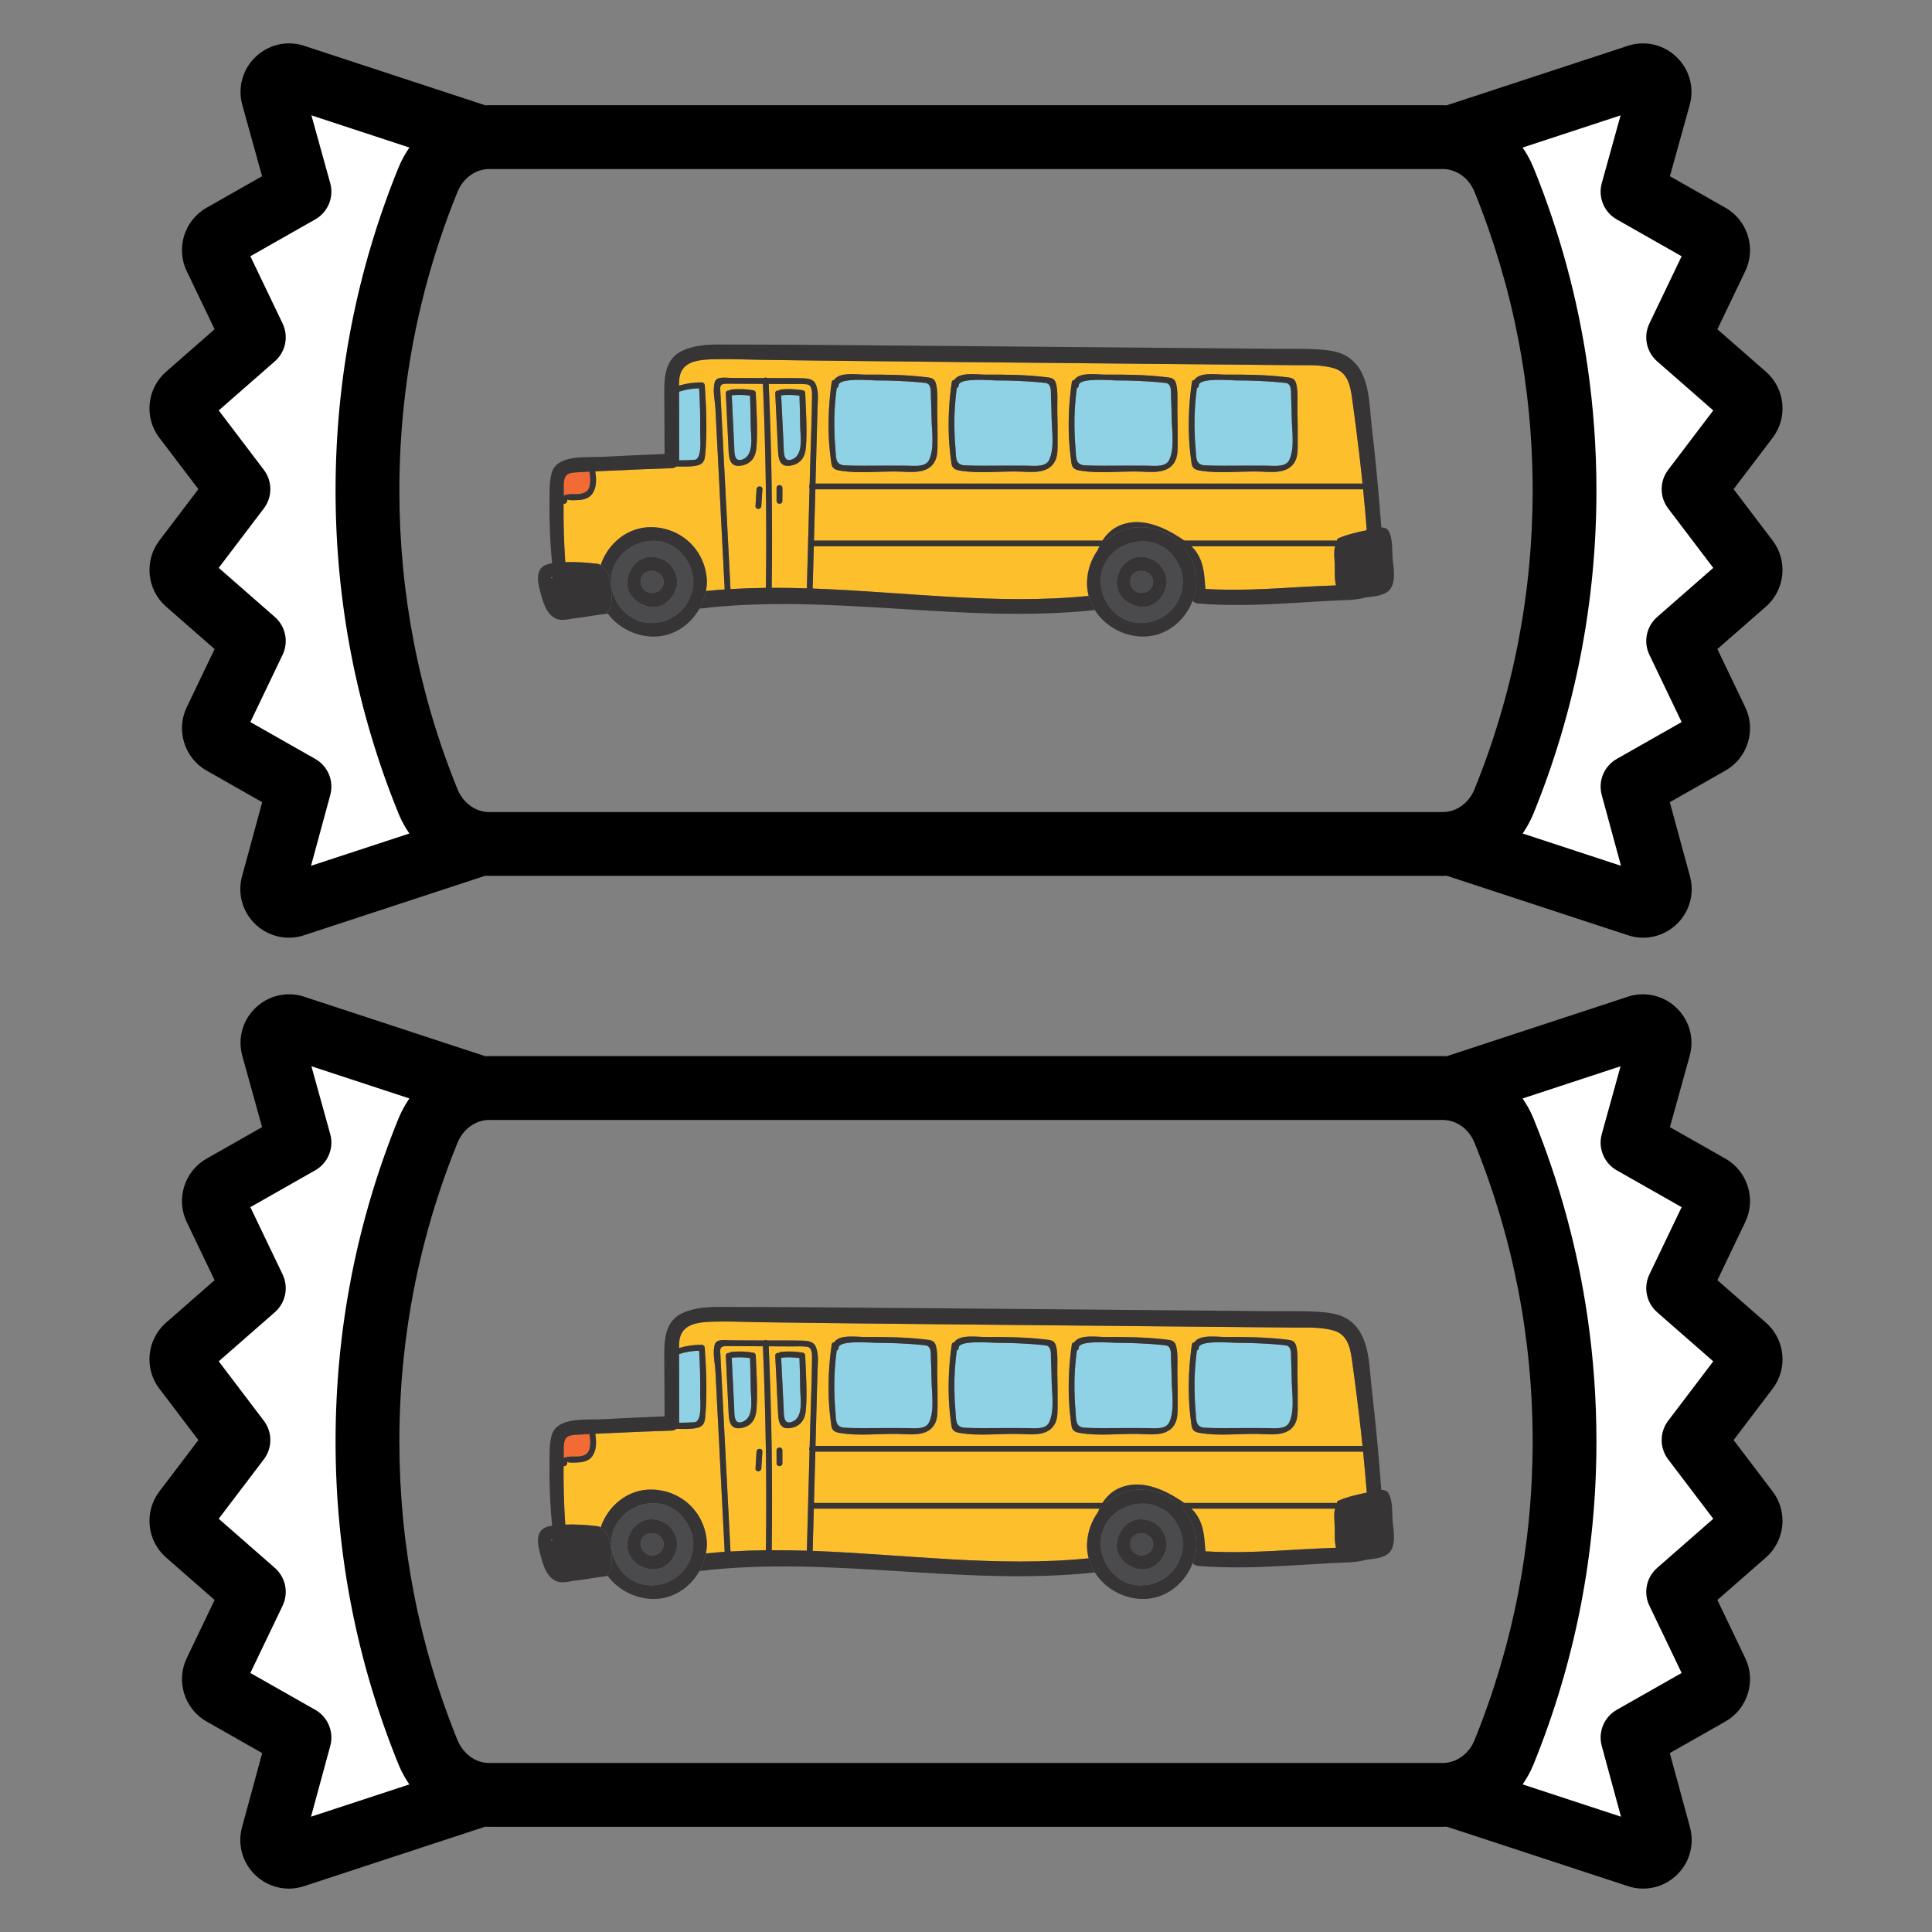 <?xml version="1.0" encoding="UTF-8"?>
<!DOCTYPE svg PUBLIC "-//W3C//DTD SVG 1.1//EN" "http://www.w3.org/Graphics/SVG/1.1/DTD/svg11.dtd">
<!-- Creator: CorelDRAW 2018 (64-Bit) -->
<svg xmlns="http://www.w3.org/2000/svg" xml:space="preserve" width="3.413in" height="3.413in" version="1.1" style="shape-rendering:geometricPrecision; text-rendering:geometricPrecision; image-rendering:optimizeQuality; fill-rule:evenodd; clip-rule:evenodd"
viewBox="0 0 3413.33 3413.33"
 xmlns:xlink="http://www.w3.org/1999/xlink">
 <rect x="0" y="0" width="3413.33" height="3413.33" fill="#808080" stroke="none"/>
 <defs>
  <style type="text/css">
   <![CDATA[
    .fil0 {fill:none}
    .fil2 {fill:black}
    .fil1 {fill:white}
    .fil7 {fill:#4B4B4D;fill-rule:nonzero}
    .fil6 {fill:#373435;fill-rule:nonzero}
    .fil5 {fill:#FEBF2C;fill-rule:nonzero}
    .fil4 {fill:#F26B35;fill-rule:nonzero}
    .fil3 {fill:#90D2E5;fill-rule:nonzero}
   ]]>
  </style>
 </defs>
 <g id="Layer_x0020_1">
  <rect class="fil0" x="-0" y="-0" width="3413.33" height="3413.33"/>
  <g id="_2313598227040">
   <path class="fil1" d="M756.09 1415.67c-142.46,-350.57 -142.46,-747.43 0,-1098.02 16.75,-41.25 53.14,-69.34 94.72,-74.44l-329.13 -108.04c-22.65,-8.94 -45.76,11.86 -39.25,35.33l46.71 168.13 -136.41 77.46c-13.47,7.66 -18.73,24.43 -12.04,38.39l67.8 141.45 -118.03 103.33c-11.67,10.22 -13.43,27.69 -4.07,40.02l94.87 124.94 -94.87 124.94c-9.36,12.33 -7.59,29.82 4.07,40.02l118.03 103.33 -67.8 141.45c-6.69,13.98 -1.43,30.75 12.04,38.39l136.41 77.46 -47.11 173.19c-6.39,23.42 16.69,44.09 39.27,35.18l329.19 -108.08c-41.47,-5.22 -77.68,-33.26 -94.41,-74.42zm0 0z"/>
   <path class="fil1" d="M2992.09 864.22l94.87 -124.94c9.36,-12.33 7.59,-29.83 -4.07,-40.02l-118.03 -103.33 67.8 -141.45c6.69,-13.98 1.43,-30.75 -12.04,-38.39l-136.41 -77.46 46.71 -168.13c6.52,-23.46 -16.6,-44.26 -39.25,-35.35l-329.13 108.06c41.58,5.11 77.95,33.17 94.72,74.42 142.46,350.61 142.46,747.45 0,1098.04 -16.73,41.17 -52.94,69.21 -94.41,74.43l329.19 108.08c22.58,8.89 45.65,-11.75 39.29,-35.17l-47.11 -173.19 136.39 -77.46c13.49,-7.66 18.73,-24.43 12.04,-38.41l-67.8 -141.45 118.03 -103.3c11.67,-10.22 13.45,-27.69 4.07,-40.04l-94.87 -124.92zm0 0z"/>
   <path class="fil2" d="M3062.84 864.2l68.83 -90.67c27.38,-35.77 22.26,-87.04 -11.67,-116.69l-85.83 -75.13 49.29 -102.82c19.41,-40.48 4.07,-89.59 -35.05,-111.84l-98.13 -55.71 34.89 -125.74c8.8,-31.54 -0.86,-64.8 -25.18,-86.75 -23.84,-21.51 -57.04,-27.91 -87.06,-16.89l-317.17 104.16c-2.27,-0.09 -4.54,-0.22 -6.85,-0.22l-1684.51 0c-2.29,0 -4.58,0.13 -6.85,0.22l-317.15 -104.16c-30.05,-11.03 -63.22,-4.62 -87.08,16.89 -24.33,21.94 -33.97,55.2 -25.19,86.69l34.89 125.8 -98.2 55.76c-39.05,22.21 -54.39,71.32 -35,111.76l49.31 102.86 -85.76 75.11c-33.96,29.67 -39.09,80.94 -11.86,116.51l68.98 90.87 -68.9 90.76c-27.3,35.79 -22.12,87.02 11.73,116.65l85.83 75.11 -49.28 102.84c-19.44,40.48 -4.05,89.59 35.04,111.82l98.33 55.85 -35.64 131c-8.56,31.54 1.25,64.69 25.62,86.51 16.09,14.42 36.41,21.94 57.1,21.94 9.95,0 20.01,-1.74 29.72,-5.31l317.24 -104.16c2.38,0.09 4.73,0.22 7.13,0.22l1684.51 -0c2.4,0 4.75,-0.11 7.11,-0.22l317.26 104.16c9.71,3.56 19.74,5.3 29.72,5.3 20.67,0 40.99,-7.55 57.08,-21.94 24.37,-21.81 34.19,-54.96 25.62,-86.53l-35.64 -130.97 98.37 -55.87c39.07,-22.21 54.44,-71.32 35.02,-111.78l-49.31 -102.87 85.8 -75.08c33.85,-29.61 39.05,-80.78 11.84,-116.57l-68.98 -90.85zm-507.27 570.11c-2,0.26 -4.23,0.4 -6.65,0.4l-1684.51 0c-2.4,0 -4.62,-0.13 -7.05,-0.46 -2.27,-0.29 -4.51,-0.7 -6.71,-1.28 -6.58,-1.67 -12.92,-4.58 -18.91,-8.69 -1.25,-0.88 -2.35,-1.92 -3.54,-2.89 -1.28,-1.04 -2.59,-1.98 -3.78,-3.1 -1.19,-1.12 -2.22,-2.42 -3.33,-3.63 -1.03,-1.14 -2.13,-2.2 -3.08,-3.41 -1.19,-1.52 -2.2,-3.19 -3.26,-4.82 -0.7,-1.06 -1.5,-2.05 -2.13,-3.15 -1.61,-2.82 -3.06,-5.77 -4.3,-8.83 -68.19,-167.78 -102.75,-345.33 -102.75,-527.79 0,-57.01 3.37,-113.54 10.08,-169.45 14.79,-123 45.78,-242.99 92.67,-358.33 6.67,-16.42 18.93,-29.08 33.7,-35.51 4.93,-2.16 10.15,-3.61 15.49,-4.27 0.22,-0.02 0.42,-0.05 0.62,-0.07 1.94,-0.26 4.05,-0.4 6.28,-0.4l1684.51 0c2.25,0 4.36,0.13 6.28,0.39 0.2,0.02 0.42,0.05 0.61,0.07 21.48,2.66 40.33,17.9 49.22,39.8 68.19,167.78 102.75,345.33 102.75,527.79 0,182.44 -34.58,360.01 -102.77,527.81 -8.83,21.81 -27.65,37.05 -49.44,39.82l0 -0zm-2006.09 95.31l34.01 -125.05c6.76,-24.83 -4.16,-51.09 -26.55,-63.79l-114.62 -65.07 56.97 -118.87c10.92,-22.83 5.33,-50.12 -13.69,-66.76l-99.19 -86.82 79.73 -105c15.3,-20.17 15.3,-48.01 0,-68.17l-79.7 -104.98 99.16 -86.77c19.02,-16.66 24.61,-43.96 13.69,-66.76l-56.97 -118.87 114.62 -65.09c22.48,-12.77 33.39,-39.16 26.48,-64.07l-33.24 -119.75 173.15 56.88c-0.57,0.8 -1.08,1.63 -1.63,2.44 -0.79,1.19 -1.58,2.38 -2.35,3.59 -1.26,1.96 -2.44,3.92 -3.63,5.92 -0.7,1.21 -1.43,2.42 -2.11,3.63 -1.21,2.2 -2.38,4.44 -3.5,6.69 -0.55,1.08 -1.12,2.13 -1.65,3.21 -1.61,3.37 -3.13,6.78 -4.56,10.28 -73.68,181.3 -111.05,373.15 -111.05,570.2 0,197.08 37.37,388.91 111.01,570.1 1.5,3.7 3.15,7.33 4.87,10.92 0.5,1.06 1.06,2.09 1.58,3.13 1.3,2.57 2.64,5.11 4.05,7.59 0.64,1.1 1.26,2.18 1.89,3.26 1.56,2.64 3.21,5.24 4.91,7.8 0.48,0.72 0.94,1.5 1.45,2.22 0.22,0.31 0.4,0.62 0.61,0.93l-173.74 57.03zm2364.57 -372.78l56.97 118.87 -114.62 65.07c-22.39,12.72 -33.3,38.96 -26.55,63.81l34.01 125.03 -173.79 -57.06c0.55,-0.79 1.06,-1.63 1.61,-2.44 0.79,-1.17 1.56,-2.35 2.33,-3.54 1.25,-1.96 2.46,-3.94 3.63,-5.94 0.7,-1.21 1.41,-2.4 2.09,-3.61 1.23,-2.2 2.38,-4.45 3.52,-6.72 0.53,-1.06 1.1,-2.11 1.61,-3.17 1.63,-3.37 3.15,-6.78 4.56,-10.26 73.7,-181.3 111.05,-373.15 111.05,-570.2 0,-73.92 -5.24,-147.07 -15.7,-219.22 -17.43,-120.25 -49.28,-237.69 -95.33,-350.96 -0.06,-0.15 -0.13,-0.29 -0.2,-0.44 -1.37,-3.32 -2.82,-6.58 -4.33,-9.77 -0.57,-1.17 -1.19,-2.29 -1.76,-3.46 -1.1,-2.18 -2.22,-4.33 -3.39,-6.47 -0.7,-1.26 -1.45,-2.51 -2.18,-3.74 -1.17,-1.96 -2.33,-3.9 -3.57,-5.81 -0.79,-1.23 -1.61,-2.46 -2.42,-3.7 -0.55,-0.79 -1.04,-1.63 -1.59,-2.4l173.13 -56.88 -33.22 119.75c-6.91,24.92 4,51.31 26.48,64.08l114.62 65.09 -56.97 118.87c-10.94,22.8 -5.32,50.1 13.69,66.76l99.15 86.77 -79.69 104.98c-15.3,20.17 -15.3,48.01 0,68.17l79.7 105 -99.17 86.81c-19.04,16.64 -24.63,43.94 -13.69,66.74zm0 0z"/>
  </g>
  <g id="_2313598225536">
   <path class="fil1" d="M756.09 3095.67c-142.46,-350.57 -142.46,-747.43 0,-1098.02 16.75,-41.25 53.14,-69.34 94.72,-74.44l-329.13 -108.04c-22.65,-8.94 -45.76,11.86 -39.25,35.33l46.71 168.13 -136.41 77.46c-13.47,7.66 -18.73,24.43 -12.04,38.39l67.8 141.45 -118.03 103.33c-11.67,10.22 -13.43,27.69 -4.07,40.02l94.87 124.94 -94.87 124.94c-9.36,12.33 -7.59,29.82 4.07,40.02l118.03 103.33 -67.8 141.45c-6.69,13.98 -1.43,30.75 12.04,38.39l136.41 77.46 -47.11 173.19c-6.39,23.42 16.69,44.09 39.27,35.18l329.19 -108.08c-41.47,-5.22 -77.68,-33.26 -94.41,-74.42zm0 0z"/>
   <path class="fil1" d="M2992.09 2544.22l94.87 -124.94c9.36,-12.33 7.59,-29.83 -4.07,-40.02l-118.03 -103.33 67.8 -141.45c6.69,-13.98 1.43,-30.75 -12.04,-38.39l-136.41 -77.46 46.71 -168.13c6.52,-23.46 -16.6,-44.26 -39.25,-35.35l-329.13 108.06c41.58,5.11 77.95,33.17 94.72,74.42 142.46,350.61 142.46,747.45 0,1098.04 -16.73,41.17 -52.94,69.21 -94.41,74.43l329.19 108.08c22.58,8.89 45.65,-11.75 39.29,-35.17l-47.11 -173.19 136.39 -77.46c13.49,-7.66 18.73,-24.43 12.04,-38.41l-67.8 -141.45 118.03 -103.3c11.67,-10.22 13.45,-27.69 4.07,-40.04l-94.87 -124.92zm0 0z"/>
   <path class="fil2" d="M3062.84 2544.2l68.83 -90.67c27.38,-35.77 22.26,-87.04 -11.67,-116.69l-85.83 -75.13 49.29 -102.82c19.41,-40.48 4.07,-89.59 -35.05,-111.84l-98.13 -55.71 34.89 -125.74c8.8,-31.54 -0.86,-64.8 -25.18,-86.75 -23.84,-21.51 -57.04,-27.91 -87.06,-16.89l-317.17 104.16c-2.27,-0.09 -4.54,-0.22 -6.85,-0.22l-1684.51 0c-2.29,0 -4.58,0.13 -6.85,0.22l-317.15 -104.16c-30.05,-11.03 -63.22,-4.62 -87.08,16.89 -24.33,21.94 -33.97,55.2 -25.19,86.69l34.89 125.8 -98.2 55.76c-39.05,22.21 -54.39,71.32 -35,111.76l49.31 102.86 -85.76 75.11c-33.96,29.67 -39.09,80.94 -11.86,116.51l68.98 90.87 -68.9 90.76c-27.3,35.79 -22.12,87.02 11.73,116.65l85.83 75.11 -49.28 102.84c-19.44,40.48 -4.05,89.59 35.04,111.82l98.33 55.85 -35.64 131c-8.56,31.54 1.25,64.69 25.62,86.51 16.09,14.42 36.41,21.94 57.1,21.94 9.95,0 20.01,-1.74 29.72,-5.31l317.24 -104.16c2.38,0.09 4.73,0.22 7.13,0.22l1684.51 -0c2.4,0 4.75,-0.11 7.11,-0.22l317.26 104.16c9.71,3.56 19.74,5.3 29.72,5.3 20.67,0 40.99,-7.55 57.08,-21.94 24.37,-21.81 34.19,-54.96 25.62,-86.53l-35.64 -130.97 98.37 -55.87c39.07,-22.21 54.44,-71.32 35.02,-111.78l-49.31 -102.87 85.8 -75.08c33.85,-29.61 39.05,-80.78 11.84,-116.57l-68.98 -90.85zm-507.27 570.11c-2,0.26 -4.23,0.4 -6.65,0.4l-1684.51 0c-2.4,0 -4.62,-0.13 -7.05,-0.46 -2.27,-0.29 -4.51,-0.7 -6.71,-1.28 -6.58,-1.67 -12.92,-4.58 -18.91,-8.69 -1.25,-0.88 -2.35,-1.92 -3.54,-2.89 -1.28,-1.04 -2.59,-1.98 -3.78,-3.1 -1.19,-1.12 -2.22,-2.42 -3.33,-3.63 -1.03,-1.14 -2.13,-2.2 -3.08,-3.41 -1.19,-1.52 -2.2,-3.19 -3.26,-4.82 -0.7,-1.06 -1.5,-2.05 -2.13,-3.15 -1.61,-2.82 -3.06,-5.77 -4.3,-8.83 -68.19,-167.78 -102.75,-345.33 -102.75,-527.79 0,-57.01 3.37,-113.54 10.08,-169.45 14.79,-123 45.78,-242.99 92.67,-358.33 6.67,-16.42 18.93,-29.08 33.7,-35.51 4.93,-2.16 10.15,-3.61 15.49,-4.27 0.22,-0.02 0.42,-0.05 0.62,-0.07 1.94,-0.26 4.05,-0.4 6.28,-0.4l1684.51 0c2.25,0 4.36,0.13 6.28,0.39 0.2,0.02 0.42,0.05 0.61,0.07 21.48,2.66 40.33,17.9 49.22,39.8 68.19,167.78 102.75,345.33 102.75,527.79 0,182.44 -34.58,360.01 -102.77,527.81 -8.83,21.81 -27.65,37.05 -49.44,39.82l0 -0zm-2006.09 95.31l34.01 -125.05c6.76,-24.83 -4.16,-51.09 -26.55,-63.79l-114.62 -65.07 56.97 -118.87c10.92,-22.83 5.33,-50.12 -13.69,-66.76l-99.19 -86.82 79.73 -105c15.3,-20.17 15.3,-48.01 0,-68.17l-79.7 -104.98 99.16 -86.77c19.02,-16.66 24.61,-43.96 13.69,-66.76l-56.97 -118.87 114.62 -65.09c22.48,-12.77 33.39,-39.16 26.48,-64.07l-33.24 -119.75 173.15 56.88c-0.57,0.8 -1.08,1.63 -1.63,2.44 -0.79,1.19 -1.58,2.38 -2.35,3.59 -1.26,1.96 -2.44,3.92 -3.63,5.92 -0.7,1.21 -1.43,2.42 -2.11,3.63 -1.21,2.2 -2.38,4.44 -3.5,6.69 -0.55,1.08 -1.12,2.13 -1.65,3.21 -1.61,3.37 -3.13,6.78 -4.56,10.28 -73.68,181.3 -111.05,373.15 -111.05,570.2 0,197.08 37.37,388.91 111.01,570.1 1.5,3.7 3.15,7.33 4.87,10.92 0.5,1.06 1.06,2.09 1.58,3.13 1.3,2.57 2.64,5.11 4.05,7.59 0.64,1.1 1.26,2.18 1.89,3.26 1.56,2.64 3.21,5.24 4.91,7.8 0.48,0.72 0.94,1.5 1.45,2.22 0.22,0.31 0.4,0.62 0.61,0.93l-173.74 57.03zm2364.57 -372.78l56.97 118.87 -114.62 65.07c-22.39,12.72 -33.3,38.96 -26.55,63.81l34.01 125.03 -173.79 -57.06c0.55,-0.79 1.06,-1.63 1.61,-2.44 0.79,-1.17 1.56,-2.35 2.33,-3.54 1.25,-1.96 2.46,-3.94 3.63,-5.94 0.7,-1.21 1.41,-2.4 2.09,-3.61 1.23,-2.2 2.38,-4.45 3.52,-6.72 0.53,-1.06 1.1,-2.11 1.61,-3.17 1.63,-3.37 3.15,-6.78 4.56,-10.26 73.7,-181.3 111.05,-373.15 111.05,-570.2 0,-73.92 -5.24,-147.07 -15.7,-219.22 -17.43,-120.25 -49.28,-237.69 -95.33,-350.96 -0.06,-0.15 -0.13,-0.29 -0.2,-0.44 -1.37,-3.32 -2.82,-6.58 -4.33,-9.77 -0.57,-1.17 -1.19,-2.29 -1.76,-3.46 -1.1,-2.18 -2.22,-4.33 -3.39,-6.47 -0.7,-1.26 -1.45,-2.51 -2.18,-3.74 -1.17,-1.96 -2.33,-3.9 -3.57,-5.81 -0.79,-1.23 -1.61,-2.46 -2.42,-3.7 -0.55,-0.79 -1.04,-1.63 -1.59,-2.4l173.13 -56.88 -33.22 119.75c-6.91,24.92 4,51.31 26.48,64.08l114.62 65.09 -56.97 118.87c-10.94,22.8 -5.32,50.1 13.69,66.76l99.15 86.77 -79.69 104.98c-15.3,20.17 -15.3,48.01 0,68.17l79.7 105 -99.17 86.81c-19.04,16.64 -24.63,43.94 -13.69,66.74zm0 0z"/>
  </g>
  <g id="_2313599023072">
   <path class="fil3" d="M2110.4 753.44c0.21,12.87 0.68,25.75 1.93,38.57 1.42,14.62 -1.54,29.27 16.83,30.16 22.96,1.11 46.07,0.44 69.05,0.48 13.07,0.02 26.13,0.04 39.19,0.06 11.55,0.02 33.78,3.47 40.19,-9.67 9.96,-20.4 5.09,-50.69 4.65,-72.74 -0.27,-13.52 -0.63,-27.04 -1.24,-40.55 -0.33,-7.12 1.74,-21.99 -9.97,-23.24 -4.39,-0.5 -8.79,-0.94 -13.19,-1.34 -24.23,-2.05 -48.52,-2.96 -72.84,-3.02 -9.95,-0.02 -67.19,-5.32 -67.01,8.81 0.03,2.57 -1.48,4.13 -3.36,4.72 -2.97,22.45 -4.59,45.12 -4.22,67.77z"/>
   <path class="fil3" d="M1898.28 753.44c0.2,12.87 0.68,25.75 1.93,38.57 1.42,14.62 -1.54,29.27 16.83,30.16 22.96,1.11 46.07,0.44 69.05,0.48 13.07,0.02 26.13,0.04 39.19,0.06 11.54,0.02 33.78,3.47 40.19,-9.67 9.96,-20.4 5.09,-50.69 4.65,-72.74 -0.27,-13.52 -0.63,-27.04 -1.24,-40.55 -0.32,-7.12 1.75,-21.99 -9.97,-23.24 -4.4,-0.5 -8.79,-0.94 -13.19,-1.34 -24.23,-2.05 -48.52,-2.96 -72.84,-3.02 -9.95,-0.02 -67.19,-5.32 -67.01,8.81 0.03,2.57 -1.48,4.13 -3.36,4.72 -2.97,22.45 -4.59,45.12 -4.22,67.77z"/>
   <path class="fil4" d="M1001.88 838.74c-7.66,5.85 -5.56,21.52 -5.8,29.87 -0.07,2.33 -0.07,4.67 -0.13,7 5.85,-3.1 16.16,-2.69 21.52,-2.61 11.09,0.15 21.89,-2.51 24.36,-14.93 1.65,-8.26 0.9,-16.53 -0.49,-24.75 -6.52,0.33 -13.04,0.64 -19.55,1.07 -6.19,0.4 -14.69,0.36 -19.92,4.35z"/>
   <path class="fil3" d="M1237.04 765.37c0.39,-26.48 -0.26,-52.91 -1.89,-79.33 -12.23,0.26 -23.96,2.18 -35.41,5.95 0.04,13.47 0.05,26.94 0.06,40.41 0.02,26.97 0.04,53.94 0.06,80.91 8.94,-0.14 17.89,-0.32 26.78,-0.88 14.31,-0.9 10.26,-37.83 10.4,-47.06z"/>
   <path class="fil5" d="M975.29 1021.16c0.2,-0.57 0.42,-1.13 0.68,-1.65 -0.59,0.18 -1.22,0.32 -1.78,0.55 -0.31,0.12 -0.4,0.75 -0.36,1.66 0.47,-0.22 0.96,-0.39 1.45,-0.56z"/>
   <path class="fil3" d="M1686.15 753.44c0.21,12.87 0.68,25.75 1.93,38.57 1.42,14.62 -1.54,29.27 16.83,30.16 22.96,1.11 46.07,0.44 69.05,0.48 13.07,0.02 26.13,0.04 39.2,0.06 11.54,0.02 33.78,3.47 40.19,-9.67 9.96,-20.4 5.09,-50.69 4.65,-72.74 -0.27,-13.52 -0.63,-27.04 -1.24,-40.55 -0.33,-7.12 1.75,-21.99 -9.97,-23.24 -4.39,-0.5 -8.79,-0.94 -13.19,-1.34 -24.23,-2.05 -48.52,-2.96 -72.84,-3.02 -9.95,-0.02 -67.19,-5.32 -67.01,8.81 0.03,2.57 -1.49,4.13 -3.36,4.72 -2.97,22.45 -4.59,45.12 -4.22,67.77z"/>
   <path class="fil5" d="M1398.02 822.44c-23.92,4.72 -22.94,-16.91 -23.76,-33.58 -1.54,-31.32 -3.07,-62.64 -4.61,-93.96 -0.19,-3.91 3.3,-5.49 6.27,-4.8 0.82,-1.01 2.02,-1.76 3.62,-1.93 13.35,-1.43 26.1,-0.86 39.3,1.44 2.29,0.4 3.7,2.84 3.78,4.97 1.21,31.4 3.64,63.93 1.3,95.3 -1.25,16.83 -8.54,29.14 -25.89,32.56zm-15.74 62.56c0,6.65 -10.31,6.65 -10.31,0 0,-7.63 0,-15.27 0,-22.91 0,-6.65 10.31,-6.65 10.31,0 0,7.64 0,15.27 0,22.91zm49.21 -68.04c1.04,-38.81 2.89,-77.7 3.13,-116.52 0.04,-6.58 0.77,-20.09 -8.76,-21.37 -8.95,-1.21 -18.32,-0.55 -27.33,-0.59 -13.45,-0.07 -26.91,-0.14 -40.36,-0.2 5.13,120 6.89,240.13 5.3,360.23 20.68,-0.08 41.36,0.25 62.04,0.9 2,-74.15 3.99,-148.3 5.99,-222.45z"/>
   <path class="fil5" d="M1469.38 675.08c0.39,-2.67 2.26,-3.77 4.29,-3.72 8.96,-14.78 41.05,-9.42 55.03,-9.49 35.31,-0.18 70.83,0.13 105.94,4.33 9.93,1.19 16.52,1.49 19.09,11.93 3.65,14.8 1.76,33.43 2.13,48.66 0.44,18.02 0.69,36.05 0.52,54.08 -0.1,10.66 0.59,23.32 -4.24,33.24 -12.69,25.99 -46.81,18.93 -70.71,18.89 -31.14,-0.04 -64.76,3.52 -95.59,-1.2 -8.57,-1.31 -15.67,-3.16 -17.01,-12.82 -2.13,-15.34 -3.88,-30.74 -4.55,-46.21 -1.41,-32.76 0.35,-65.23 5.1,-97.67zm212.13 0c0.39,-2.67 2.26,-3.77 4.29,-3.72 8.96,-14.78 41.05,-9.42 55.03,-9.49 35.31,-0.18 70.83,0.13 105.94,4.33 9.93,1.19 16.52,1.49 19.09,11.93 3.65,14.8 1.76,33.43 2.13,48.66 0.44,18.02 0.69,36.05 0.52,54.08 -0.11,10.66 0.58,23.32 -4.25,33.24 -12.69,25.99 -46.81,18.93 -70.71,18.89 -31.14,-0.04 -64.76,3.52 -95.59,-1.2 -8.57,-1.31 -15.67,-3.16 -17.01,-12.82 -2.13,-15.34 -3.88,-30.74 -4.55,-46.21 -1.42,-32.76 0.35,-65.23 5.1,-97.67zm212.13 0c0.39,-2.67 2.26,-3.77 4.29,-3.72 8.96,-14.78 41.05,-9.42 55.04,-9.49 35.31,-0.18 70.83,0.13 105.94,4.33 9.93,1.19 16.52,1.49 19.09,11.93 3.65,14.8 1.76,33.43 2.13,48.66 0.44,18.02 0.69,36.05 0.52,54.08 -0.1,10.66 0.59,23.32 -4.25,33.24 -12.69,25.99 -46.81,18.93 -70.71,18.89 -31.14,-0.04 -64.76,3.52 -95.59,-1.2 -8.57,-1.31 -15.67,-3.16 -17.01,-12.82 -2.12,-15.34 -3.88,-30.74 -4.55,-46.21 -1.41,-32.76 0.35,-65.23 5.1,-97.67zm212.13 0c0.39,-2.67 2.26,-3.77 4.29,-3.72 8.96,-14.78 41.05,-9.42 55.04,-9.49 35.31,-0.18 70.83,0.13 105.94,4.33 9.93,1.19 16.52,1.49 19.09,11.93 3.65,14.8 1.76,33.43 2.13,48.66 0.44,18.02 0.69,36.05 0.52,54.08 -0.1,10.66 0.59,23.32 -4.25,33.24 -12.68,25.99 -46.81,18.93 -70.71,18.89 -31.13,-0.04 -64.76,3.52 -95.59,-1.2 -8.57,-1.31 -15.67,-3.16 -17.01,-12.82 -2.13,-15.34 -3.88,-30.74 -4.55,-46.21 -1.41,-32.76 0.35,-65.23 5.1,-97.67zm-953.4 256.3c53.69,1.5 95.15,42.95 96.64,96.65 -0.15,5.47 -0.78,10.88 -1.81,16.2 11.04,-1.12 22.07,-2.09 33.11,-2.86 -4.29,-83.73 -8.58,-167.45 -12.87,-251.17 -1.16,-22.57 -2.31,-45.14 -3.47,-67.72 -0.75,-14.5 -5.58,-34.3 -0.87,-48.2 3.28,-9.69 20.47,-6.67 27.3,-6.63 19.72,0.1 39.43,0.19 59.15,0.29 1.72,-1.15 4.23,-1.15 6.05,0.01 21.06,0.05 42.15,-0.21 63.19,0.32 7.96,0.2 18.31,1.6 22.09,9.94 6.09,13.44 3.87,28.42 3.48,42.79 -0.55,20.56 -1.11,41.13 -1.66,61.69 -2.31,85.69 -4.61,171.37 -6.92,257.06 162.56,5.86 325.23,29.31 487.56,13.09 -2.07,-7.89 -3.08,-16.19 -2.84,-24.81 0.57,-20.48 7.52,-40.2 19.04,-56.44 9.94,-25.61 28.52,-45.4 61.04,-48.77 33.29,-3.46 69.05,15.8 95.3,34.7 29.94,21.56 31.61,50.48 33.69,83.01 54.37,3.31 109.13,0.09 163.42,-3.11 22.48,-1.33 44.95,-2.35 67.44,-3.19 -3.16,-11.91 -1.93,-25.49 -2.3,-37.56 -0.39,-12.63 -3.06,-26.48 3.19,-37.89 0.39,-0.72 0.93,-1.21 1.54,-1.51 -1.23,-2.18 -1.09,-5.04 1.69,-6.24 15.82,-6.8 33.2,-10.74 50.18,-14.3 -3.59,-45.69 -8.1,-91.3 -13.52,-136.81 -3.54,-29.76 -7.35,-59.49 -11.44,-89.18 -3.25,-23.67 -5.98,-52.21 -32.91,-60.12 -23.07,-6.78 -47.63,-5.23 -71.41,-5.45 -27.48,-0.25 -54.96,-0.5 -82.43,-0.76 -57.24,-0.53 -114.48,-1.06 -171.73,-1.58 -114.48,-1.06 -228.96,-2.06 -343.45,-3.26 -114.48,-1.19 -228.97,-2.15 -343.44,-3.83 -28.1,-0.42 -56.43,-1.88 -84.52,-0.97 -16.72,0.54 -40.37,1.44 -52.15,15.47 -7.37,8.77 -8.15,20.04 -8.09,31.11 13.01,-3.95 26.33,-5.89 40.39,-5.67 2.95,0.04 4.96,2.31 5.15,5.15 2.72,40.78 4.47,82.76 0.69,123.54 -0.9,9.7 -3.93,15.6 -13.85,17.93 -11.25,2.64 -24.39,2.13 -36.87,1.79 -2.24,1.81 -5.04,2.95 -8.11,3.06 -37.46,1.31 -74.93,2.79 -112.37,4.58 -7.67,0.37 -15.33,0.7 -23,1.06 2.11,13.22 2.85,27.33 -4.72,38.96 -4.09,6.29 -11.06,9.5 -18.14,10.96 -3.13,0.65 -25.75,2.34 -27.01,-0.54 1.98,4.54 -2.57,8.64 -6.07,7.78 -0.39,34.44 0.63,68.89 2.94,103.25 19.39,-0.7 39.56,0.76 57.56,2.97 1.92,0.24 3.56,1.14 4.83,2.39 12.96,-38.47 48.21,-68.38 91.33,-67.18z"/>
   <path class="fil3" d="M1474.02 753.44c0.21,12.87 0.68,25.75 1.93,38.57 1.42,14.62 -1.54,29.27 16.83,30.16 22.96,1.11 46.07,0.44 69.05,0.48 13.07,0.02 26.13,0.04 39.19,0.06 11.54,0.02 33.78,3.47 40.19,-9.67 9.96,-20.4 5.09,-50.69 4.65,-72.74 -0.27,-13.52 -0.63,-27.04 -1.24,-40.55 -0.33,-7.12 1.75,-21.99 -9.97,-23.24 -4.39,-0.5 -8.79,-0.94 -13.19,-1.34 -24.23,-2.05 -48.52,-2.96 -72.84,-3.02 -9.95,-0.02 -67.19,-5.32 -67.01,8.81 0.03,2.57 -1.48,4.13 -3.36,4.72 -2.97,22.45 -4.59,45.12 -4.22,67.77z"/>
   <path class="fil5" d="M1334.77 894.13c0.62,-9.93 1.23,-19.87 1.85,-29.8 0.41,-6.6 10.72,-6.64 10.31,0 -0.62,9.94 -1.24,19.87 -1.86,29.8 -0.41,6.61 -10.72,6.65 -10.3,0zm-24.1 -71.69c-23.92,4.72 -22.94,-16.91 -23.76,-33.58 -1.54,-31.32 -3.08,-62.64 -4.61,-93.96 -0.19,-3.91 3.3,-5.49 6.27,-4.8 0.82,-1.01 2.03,-1.76 3.62,-1.93 13.35,-1.43 26.1,-0.86 39.3,1.44 2.29,0.4 3.7,2.84 3.78,4.97 1.21,31.4 3.64,63.93 1.3,95.3 -1.25,16.83 -8.54,29.14 -25.89,32.56zm37.19 -144.22c-1.13,-0.01 -2.26,-0.01 -3.39,-0.02 -20.27,-0.1 -40.54,-0.2 -60.81,-0.3 -13.45,-0.06 -11.33,6.42 -10.76,17.48 0.46,9.02 0.92,18.06 1.39,27.08 1.85,36.12 3.7,72.23 5.55,108.34 3.58,69.98 7.17,139.96 10.76,209.94 20.85,-1.25 41.7,-1.95 62.56,-2.18 1.61,-120.15 -0.16,-240.3 -5.3,-360.35z"/>
   <path class="fil3" d="M1325.09 699.04c-10.86,-1.57 -21.31,-1.74 -32.32,-0.61 0.93,18.96 1.86,37.91 2.79,56.87 0.55,11.19 1.09,22.37 1.64,33.56 0.47,9.41 -1.03,28.67 14.72,22.85 20.95,-7.74 14.63,-41.21 14.44,-59.04 -0.18,-17.89 -0.63,-35.76 -1.28,-53.63z"/>
   <path class="fil3" d="M1412.44 699.04c-10.86,-1.57 -21.31,-1.74 -32.31,-0.61 0.93,18.96 1.86,37.91 2.79,56.87 0.55,11.19 1.1,22.37 1.65,33.56 0.46,9.41 -1.04,28.67 14.72,22.85 20.95,-7.74 14.63,-41.21 14.44,-59.04 -0.19,-17.89 -0.63,-35.76 -1.28,-53.63z"/>
   <path class="fil5" d="M2370.64 963.13c0.2,-1.12 0.58,-2.14 1.06,-3.09 -0.94,0 -1.88,0 -2.82,-0.01 0.65,1 1.24,2.04 1.76,3.1z"/>
   <path class="fil6" d="M1363.46 1038.51c1.6,-120.1 -0.16,-240.22 -5.3,-360.23 13.45,0.06 26.91,0.13 40.36,0.2 9.01,0.04 18.38,-0.63 27.33,0.59 9.53,1.29 8.81,14.8 8.76,21.37 -0.25,38.83 -2.09,77.71 -3.13,116.52 -2,74.15 -3.99,148.3 -5.99,222.45 -20.68,-0.65 -41.36,-0.98 -62.04,-0.9zm-83.63 -207.69c-1.85,-36.11 -3.7,-72.22 -5.55,-108.34 -0.47,-9.02 -0.93,-18.06 -1.39,-27.08 -0.57,-11.06 -2.69,-17.54 10.76,-17.48 20.27,0.1 40.54,0.2 60.81,0.3 1.13,0 2.26,0.01 3.39,0.02 5.13,120.05 6.9,240.2 5.3,360.35 -20.85,0.23 -41.71,0.93 -62.56,2.18 -3.59,-69.98 -7.17,-139.96 -10.76,-209.94zm155.96 208.93c2.31,-85.69 4.61,-171.37 6.92,-257.06 0.56,-20.56 1.11,-41.13 1.66,-61.69 0.39,-14.37 2.61,-29.35 -3.48,-42.79 -3.78,-8.35 -14.13,-9.74 -22.09,-9.94 -21.04,-0.53 -42.14,-0.28 -63.19,-0.32 -1.82,-1.16 -4.33,-1.17 -6.05,-0.01 -19.72,-0.09 -39.43,-0.19 -59.15,-0.29 -6.83,-0.03 -24.02,-3.05 -27.3,6.63 -4.71,13.91 0.12,33.7 0.87,48.2 1.15,22.57 2.31,45.14 3.47,67.72 4.29,83.72 8.58,167.44 12.87,251.17 -11.04,0.76 -22.08,1.74 -33.11,2.86 -2.13,10.98 -6.04,21.5 -11.46,31.12 232.18,-28.15 465.79,27.57 698.45,2.44 -4.81,-7.65 -8.5,-16.02 -10.84,-24.94 -162.32,16.22 -324.99,-7.23 -487.56,-13.09z"/>
   <path class="fil7" d="M1132.18 1028.03c1.41,26.03 38.98,26.03 40.37,0 -1.39,-25.92 -41.77,-26.06 -40.37,0z"/>
   <path class="fil7" d="M1996.96 1028.03c1.41,26.03 38.98,26.03 40.37,0 -1.39,-25.92 -41.78,-26.06 -40.37,0z"/>
   <path class="fil6" d="M2370.64 963.13c-0.52,-1.06 -1.11,-2.1 -1.76,-3.1 0.94,0.02 1.89,0.02 2.82,0.01 -0.48,0.95 -0.86,1.97 -1.06,3.09zm-1144 -150.7c-8.89,0.56 -17.84,0.74 -26.78,0.88 -0.02,-26.97 -0.04,-53.94 -0.06,-80.91 -0.01,-13.47 -0.02,-26.94 -0.06,-40.41 11.45,-3.77 23.18,-5.69 35.41,-5.95 1.63,26.42 2.28,52.85 1.89,79.33 -0.13,9.22 3.91,46.16 -10.4,47.06zm-184.8 45.64c-2.48,12.42 -13.27,15.08 -24.36,14.93 -5.36,-0.07 -15.67,-0.49 -21.52,2.61 0.06,-2.33 0.06,-4.67 0.13,-7 0.23,-8.35 -1.87,-24.02 5.8,-29.87 5.23,-3.99 13.73,-3.95 19.92,-4.35 6.51,-0.43 13.03,-0.74 19.55,-1.07 1.39,8.22 2.14,16.49 0.49,24.75zm-67.64 161.98c0.55,-0.22 1.18,-0.37 1.78,-0.55 -0.26,0.52 -0.48,1.07 -0.68,1.65 -0.49,0.17 -0.98,0.33 -1.45,0.56 -0.04,-0.91 0.05,-1.54 0.36,-1.66zm1479 -82.12c-2.75,-4.63 -7.52,-6.03 -12.74,-6 -0.35,-4.06 -0.68,-8.12 -0.99,-12.17 -4.15,-55.56 -9.55,-111.03 -15.96,-166.37 -4.88,-42.12 -2.92,-97.89 -43,-123.35 -15.43,-9.8 -35.36,-11.75 -53.11,-12.83 -27.59,-1.67 -55.53,-0.75 -83.17,-1 -114.48,-1.03 -228.96,-2.06 -343.45,-3.09 -162.57,-1.46 -325.13,-2.69 -487.7,-3.96 -41.21,-0.32 -82.43,-0.32 -123.64,-0.46 -28.87,-0.1 -57.56,-1.3 -84.32,11.2 -28.57,13.34 -31.63,43.69 -31.54,71.54 0.11,36.86 0.35,73.73 0.56,110.59 -37.57,1.54 -75.13,3.26 -112.69,5.19 -25.06,1.28 -77.59,-4.75 -86.76,28.23 -4.71,16.98 -3.59,35.56 -3.83,53.05 -0.3,22.12 0.33,44.22 1.49,66.31 0.72,13.53 1.78,27.02 3.11,40.48 -1.21,0.18 -2.46,0.31 -3.65,0.52 -25.42,4.48 -23.26,27.22 -18.07,47.02 4.91,18.75 11.51,45.97 32.56,51.46 7.31,1.91 16.78,0.26 25.48,-1.51 20.74,-2.12 41.27,-6.52 62.01,-8.67 -0.99,-1.33 -1.94,-2.69 -2.87,-4.06 0.03,-0.01 0.06,-0.02 0.09,-0.02 5.57,-1.5 8.61,-6.36 9.02,-11.85 1.39,-18.61 1.72,-57.48 -18.28,-68.83 -0.22,-0.28 -0.45,-0.56 -0.71,-0.8 -1.27,-1.25 -2.91,-2.15 -4.83,-2.39 -18,-2.2 -38.16,-3.67 -57.56,-2.97 -2.31,-34.37 -3.33,-68.81 -2.94,-103.25 3.5,0.86 8.06,-3.24 6.07,-7.78 1.26,2.89 23.89,1.19 27.01,0.54 7.09,-1.46 14.05,-4.67 18.14,-10.96 7.58,-11.63 6.84,-25.74 4.72,-38.96 7.67,-0.35 15.33,-0.69 23,-1.06 37.44,-1.79 74.91,-3.27 112.37,-4.58 3.06,-0.11 5.87,-1.26 8.11,-3.06 12.48,0.35 25.61,0.85 36.87,-1.79 9.92,-2.32 12.94,-8.23 13.85,-17.93 3.78,-40.78 2.03,-82.76 -0.69,-123.54 -0.19,-2.83 -2.2,-5.11 -5.15,-5.15 -14.06,-0.22 -27.38,1.72 -40.39,5.67 -0.06,-11.08 0.72,-22.34 8.09,-31.11 11.78,-14.03 35.44,-14.94 52.15,-15.47 28.1,-0.91 56.42,0.55 84.52,0.97 114.48,1.68 228.96,2.64 343.44,3.83 114.48,1.19 228.97,2.2 343.45,3.26 57.24,0.52 114.49,1.05 171.73,1.58 27.47,0.26 54.95,0.51 82.43,0.76 23.79,0.22 48.34,-1.33 71.41,5.45 26.93,7.91 29.66,36.46 32.91,60.12 4.09,29.69 7.89,59.42 11.44,89.18 5.43,45.51 9.94,91.13 13.52,136.81 -16.98,3.55 -34.35,7.49 -50.18,14.3 -2.78,1.2 -2.92,4.06 -1.69,6.24 -0.6,0.3 -1.14,0.8 -1.54,1.51 -6.24,11.42 -3.57,25.26 -3.19,37.89 0.37,12.06 -0.87,25.65 2.3,37.56 -22.49,0.84 -44.96,1.86 -67.44,3.19 -54.29,3.2 -109.04,6.43 -163.42,3.11 -2.08,-32.53 -3.74,-61.46 -33.69,-83.01 -26.25,-18.9 -62.01,-38.16 -95.3,-34.7 -32.51,3.37 -51.1,23.16 -61.04,48.77 17.41,-24.54 45.3,-41.11 77.61,-40.2 53.69,1.5 95.14,42.95 96.64,96.65 -0.32,11.52 -2.67,22.8 -6.7,33.35 2.32,2.81 5.75,4.57 10.06,4.92 54.32,4.42 108.36,2.46 162.7,-0.7 26.09,-1.51 52.17,-3.18 78.27,-4.56 18.52,-0.98 37.16,-0.31 54.8,-5.53 5.22,-0.52 10.33,-1.26 14.98,-1.91 13.67,-1.94 27.69,-6.08 32.46,-20.7 4.68,-14.36 1.66,-29.59 0.28,-44.28 -1.43,-15.31 0.59,-37.12 -7.45,-50.67z"/>
   <path class="fil6" d="M1481.6 680.96c-0.18,-14.13 57.06,-8.83 67.01,-8.81 24.32,0.06 48.61,0.96 72.84,3.02 4.41,0.4 8.8,0.85 13.19,1.34 11.72,1.25 9.65,16.12 9.97,23.24 0.61,13.51 0.97,27.03 1.24,40.55 0.44,22.05 5.31,52.34 -4.65,72.74 -6.41,13.14 -28.65,9.69 -40.19,9.67 -13.06,-0.02 -26.13,-0.04 -39.19,-0.06 -22.98,-0.03 -46.09,0.64 -69.05,-0.48 -18.37,-0.89 -15.41,-15.54 -16.83,-30.16 -1.25,-12.82 -1.72,-25.7 -1.93,-38.57 -0.37,-22.65 1.25,-45.32 4.22,-67.77 1.87,-0.59 3.39,-2.15 3.36,-4.72zm-12.77 138c1.33,9.66 8.44,11.51 17.01,12.82 30.83,4.73 64.45,1.16 95.59,1.2 23.9,0.04 58.02,7.11 70.71,-18.89 4.84,-9.91 4.14,-22.57 4.24,-33.24 0.17,-18.03 -0.07,-36.06 -0.52,-54.08 -0.37,-15.23 1.52,-33.85 -2.13,-48.66 -2.57,-10.44 -9.16,-10.74 -19.09,-11.93 -35.11,-4.2 -70.63,-4.51 -105.94,-4.33 -13.98,0.07 -46.07,-5.28 -55.03,9.49 -2.03,-0.05 -3.9,1.06 -4.29,3.72 -4.74,32.43 -6.51,64.91 -5.1,97.67 0.67,15.48 2.43,30.87 4.55,46.21z"/>
   <path class="fil6" d="M1693.73 680.96c-0.18,-14.13 57.06,-8.83 67.01,-8.81 24.32,0.06 48.61,0.96 72.84,3.02 4.41,0.4 8.8,0.85 13.19,1.34 11.72,1.25 9.65,16.12 9.97,23.24 0.61,13.51 0.97,27.03 1.24,40.55 0.44,22.05 5.31,52.34 -4.65,72.74 -6.41,13.14 -28.64,9.69 -40.19,9.67 -13.07,-0.02 -26.13,-0.04 -39.2,-0.06 -22.98,-0.03 -46.09,0.64 -69.05,-0.48 -18.37,-0.89 -15.41,-15.54 -16.83,-30.16 -1.25,-12.82 -1.72,-25.7 -1.93,-38.57 -0.37,-22.65 1.26,-45.32 4.22,-67.77 1.87,-0.59 3.39,-2.15 3.36,-4.72zm-12.77 138c1.34,9.66 8.44,11.51 17.01,12.82 30.83,4.73 64.45,1.16 95.59,1.2 23.9,0.04 58.02,7.11 70.71,-18.89 4.83,-9.91 4.14,-22.57 4.25,-33.24 0.17,-18.03 -0.08,-36.06 -0.52,-54.08 -0.37,-15.23 1.52,-33.85 -2.13,-48.66 -2.57,-10.44 -9.16,-10.74 -19.09,-11.93 -35.11,-4.2 -70.63,-4.51 -105.94,-4.33 -13.98,0.07 -46.07,-5.28 -55.03,9.49 -2.02,-0.05 -3.9,1.06 -4.29,3.72 -4.75,32.43 -6.52,64.91 -5.1,97.67 0.67,15.48 2.42,30.87 4.55,46.21z"/>
   <path class="fil6" d="M1905.86 680.96c-0.18,-14.13 57.06,-8.83 67.01,-8.81 24.32,0.06 48.61,0.96 72.84,3.02 4.4,0.4 8.8,0.85 13.19,1.34 11.72,1.25 9.65,16.12 9.97,23.24 0.61,13.51 0.97,27.03 1.24,40.55 0.44,22.05 5.31,52.34 -4.65,72.74 -6.41,13.14 -28.65,9.69 -40.19,9.67 -13.07,-0.02 -26.13,-0.04 -39.19,-0.06 -22.98,-0.03 -46.09,0.64 -69.05,-0.48 -18.38,-0.89 -15.41,-15.54 -16.83,-30.16 -1.25,-12.82 -1.72,-25.7 -1.93,-38.57 -0.37,-22.65 1.25,-45.32 4.22,-67.77 1.88,-0.59 3.39,-2.15 3.36,-4.72zm-12.77 138c1.34,9.66 8.44,11.51 17.01,12.82 30.83,4.73 64.45,1.16 95.59,1.2 23.9,0.04 58.02,7.11 70.71,-18.89 4.83,-9.91 4.15,-22.57 4.25,-33.24 0.17,-18.03 -0.08,-36.06 -0.52,-54.08 -0.37,-15.23 1.52,-33.85 -2.13,-48.66 -2.57,-10.44 -9.16,-10.74 -19.09,-11.93 -35.11,-4.2 -70.63,-4.51 -105.94,-4.33 -13.98,0.07 -46.07,-5.28 -55.04,9.49 -2.02,-0.05 -3.89,1.06 -4.29,3.72 -4.74,32.43 -6.51,64.91 -5.1,97.67 0.67,15.48 2.43,30.87 4.55,46.21z"/>
   <path class="fil6" d="M2117.98 680.96c-0.18,-14.13 57.06,-8.83 67.01,-8.81 24.32,0.06 48.61,0.96 72.84,3.02 4.41,0.4 8.8,0.85 13.19,1.34 11.72,1.25 9.65,16.12 9.97,23.24 0.61,13.51 0.97,27.03 1.24,40.55 0.44,22.05 5.31,52.34 -4.65,72.74 -6.41,13.14 -28.64,9.69 -40.19,9.67 -13.06,-0.02 -26.13,-0.04 -39.19,-0.06 -22.98,-0.03 -46.09,0.64 -69.05,-0.48 -18.38,-0.89 -15.41,-15.54 -16.83,-30.16 -1.25,-12.82 -1.72,-25.7 -1.93,-38.57 -0.37,-22.65 1.25,-45.32 4.22,-67.77 1.87,-0.59 3.39,-2.15 3.36,-4.72zm-12.77 138c1.33,9.66 8.44,11.51 17.01,12.82 30.83,4.73 64.45,1.16 95.59,1.2 23.9,0.04 58.03,7.11 70.71,-18.89 4.83,-9.91 4.15,-22.57 4.25,-33.24 0.17,-18.03 -0.07,-36.06 -0.52,-54.08 -0.37,-15.23 1.52,-33.85 -2.13,-48.66 -2.57,-10.44 -9.16,-10.74 -19.09,-11.93 -35.11,-4.2 -70.63,-4.51 -105.94,-4.33 -13.99,0.07 -46.07,-5.28 -55.04,9.49 -2.02,-0.05 -3.9,1.06 -4.29,3.72 -4.74,32.43 -6.51,64.91 -5.1,97.67 0.67,15.48 2.43,30.87 4.55,46.21z"/>
   <path class="fil6" d="M1371.97 862.1c0,7.64 0,15.27 0,22.91 0,6.65 10.31,6.65 10.31,0 0,-7.63 0,-15.27 0,-22.91 0,-6.65 -10.31,-6.65 -10.31,0z"/>
   <path class="fil6" d="M1336.62 864.33c-0.62,9.94 -1.23,19.87 -1.85,29.8 -0.41,6.65 9.89,6.61 10.3,0 0.62,-9.93 1.24,-19.87 1.86,-29.8 0.41,-6.64 -9.9,-6.6 -10.31,0z"/>
   <path class="fil6" d="M1311.93 811.71c-15.75,5.81 -14.25,-13.44 -14.72,-22.85 -0.55,-11.19 -1.09,-22.37 -1.64,-33.56 -0.93,-18.96 -1.86,-37.91 -2.79,-56.87 11,-1.13 21.46,-0.96 32.32,0.61 0.65,17.87 1.09,35.75 1.28,53.63 0.18,17.82 6.5,51.3 -14.44,59.04zm23.33 -117.13c-0.08,-2.13 -1.49,-4.57 -3.78,-4.97 -13.19,-2.3 -25.94,-2.87 -39.3,-1.44 -1.59,0.17 -2.8,0.92 -3.62,1.93 -2.97,-0.69 -6.46,0.89 -6.27,4.8 1.53,31.33 3.07,62.65 4.61,93.96 0.82,16.67 -0.16,38.3 23.76,33.58 17.35,-3.43 24.64,-15.73 25.89,-32.56 2.34,-31.37 -0.09,-63.91 -1.3,-95.3z"/>
   <path class="fil6" d="M1399.28 811.71c-15.76,5.81 -14.26,-13.44 -14.72,-22.85 -0.55,-11.19 -1.09,-22.37 -1.65,-33.56 -0.93,-18.96 -1.86,-37.91 -2.79,-56.87 11,-1.13 21.45,-0.96 32.31,0.61 0.65,17.87 1.1,35.75 1.28,53.63 0.18,17.82 6.51,51.3 -14.44,59.04zm23.33 -117.13c-0.08,-2.13 -1.49,-4.57 -3.78,-4.97 -13.2,-2.3 -25.95,-2.87 -39.3,-1.44 -1.6,0.17 -2.8,0.92 -3.62,1.93 -2.97,-0.69 -6.46,0.89 -6.27,4.8 1.54,31.33 3.07,62.65 4.61,93.96 0.82,16.67 -0.16,38.3 23.76,33.58 17.35,-3.43 24.64,-15.73 25.89,-32.56 2.34,-31.37 -0.09,-63.91 -1.3,-95.3z"/>
   <path class="fil6" d="M1434.65 864.51c147.34,0 294.68,0 442.02,0 175.34,0 350.68,0 526.02,0 4.01,0 8.02,0 12.04,0 6.65,0 6.65,-10.3 0,-10.3 -147.34,0 -294.68,0 -442.02,0 -175.33,0 -350.67,0 -526.02,0 -4.01,0 -8.02,0 -12.04,0 -6.65,0 -6.65,10.3 0,10.3l0 0z"/>
   <path class="fil6" d="M1434.65 965.19c147.34,0 294.68,0 442.02,0 175.34,0 350.68,0 526.02,0 4.01,0 8.02,0 12.04,0 6.65,0 6.65,-10.31 0,-10.31 -147.34,0 -294.68,0 -442.02,0 -175.33,0 -350.67,0 -526.02,0 -4.01,0 -8.02,0 -12.04,0 -6.65,0 -6.65,10.31 0,10.31l0 0z"/>
   <path class="fil7" d="M2061.04 1031.61c-2.81,21.69 -20.24,41.93 -43.88,40.66 -22.98,-1.24 -45.59,-19.3 -44.24,-44.24 1.23,-22.98 19.29,-45.59 44.24,-44.24 23.8,1.28 41.12,17.57 43.9,40.71 0.25,1.08 0.41,2.23 0.34,3.54 0.07,1.32 -0.1,2.49 -0.35,3.58zm-43.88 -76.17c-38.72,1.08 -73.72,32.18 -72.59,72.59 1.07,38.72 32.18,73.71 72.59,72.58 40.41,-1.12 71.46,-32.17 72.58,-72.58 -1.08,-38.72 -32.18,-73.72 -72.58,-72.59z"/>
   <path class="fil6" d="M2017.16 1100.61c-40.41,1.13 -71.52,-33.87 -72.59,-72.58 -1.13,-40.41 33.87,-71.51 72.59,-72.59 40.41,-1.13 71.5,33.87 72.58,72.59 -1.13,40.42 -32.17,71.46 -72.58,72.58zm0 -169.23c-32.31,-0.9 -60.19,15.67 -77.61,40.2 -11.52,16.24 -18.47,35.96 -19.04,56.44 -0.24,8.62 0.78,16.93 2.84,24.81 2.34,8.92 6.04,17.3 10.84,24.94 17.37,27.66 49.14,45.94 82.96,46.88 41.65,1.16 75.98,-26.71 89.94,-63.29 4.03,-10.56 6.38,-21.83 6.7,-33.35 -1.5,-53.7 -42.95,-95.15 -96.64,-96.65z"/>
   <path class="fil6" d="M1996.96 1028.03c-1.4,-26.06 38.98,-25.92 40.37,0 -1.4,26.03 -38.97,26.03 -40.37,0zm20.19 -44.24c-24.95,-1.34 -43.01,21.26 -44.24,44.24 -1.35,24.94 21.26,43 44.24,44.24 23.64,1.27 41.07,-18.97 43.88,-40.66 0.26,-1.09 0.43,-2.26 0.35,-3.58 0.07,-1.3 -0.09,-2.45 -0.34,-3.54 -2.78,-23.13 -20.1,-39.43 -43.9,-40.71z"/>
   <path class="fil7" d="M1196.25 1031.61c-2.81,21.69 -20.23,41.93 -43.88,40.66 -22.98,-1.24 -45.59,-19.3 -44.24,-44.24 1.24,-22.98 19.29,-45.59 44.24,-44.24 23.8,1.28 41.13,17.57 43.9,40.71 0.25,1.08 0.41,2.23 0.34,3.54 0.07,1.32 -0.09,2.49 -0.36,3.58zm28.71 -3.58c-1.08,-38.72 -32.18,-73.72 -72.59,-72.59 -38.72,1.08 -73.72,32.18 -72.59,72.59 1.08,38.72 32.18,73.71 72.59,72.58 40.42,-1.12 71.46,-32.17 72.59,-72.58z"/>
   <path class="fil6" d="M1152.37 1100.61c-40.41,1.13 -71.5,-33.87 -72.59,-72.58 -1.13,-40.41 33.87,-71.51 72.59,-72.59 40.41,-1.13 71.51,33.87 72.59,72.59 -1.13,40.42 -32.17,71.46 -72.59,72.58zm96.64 -72.58c-1.5,-53.7 -42.95,-95.15 -96.64,-96.65 -43.12,-1.2 -78.37,28.7 -91.33,67.18 0.26,0.25 0.48,0.52 0.71,0.8 20,11.35 19.67,50.22 18.28,68.83 -0.41,5.49 -3.45,10.34 -9.02,11.85 -0.03,0.01 -0.06,0.02 -0.09,0.02 0.93,1.38 1.88,2.73 2.87,4.06 18.03,24.07 47.42,39.67 78.58,40.54 36.16,1.01 66.79,-19.87 83.38,-49.32 5.41,-9.61 9.33,-20.14 11.46,-31.12 1.02,-5.32 1.66,-10.73 1.81,-16.2z"/>
   <path class="fil6" d="M1132.18 1028.03c-1.4,-26.06 38.98,-25.92 40.37,0 -1.4,26.03 -38.97,26.03 -40.37,0zm20.19 -44.24c-24.95,-1.34 -43,21.26 -44.24,44.24 -1.35,24.94 21.26,43 44.24,44.24 23.65,1.27 41.07,-18.97 43.88,-40.66 0.27,-1.09 0.43,-2.26 0.36,-3.58 0.07,-1.3 -0.09,-2.45 -0.34,-3.54 -2.77,-23.13 -20.1,-39.43 -43.9,-40.71z"/>
  </g>
  <g id="_2313599047264">
   <path class="fil3" d="M2110.4 2453.74c0.21,12.87 0.68,25.75 1.93,38.57 1.42,14.62 -1.54,29.27 16.83,30.16 22.96,1.11 46.07,0.44 69.05,0.48 13.07,0.02 26.13,0.04 39.19,0.06 11.55,0.02 33.78,3.47 40.19,-9.67 9.96,-20.4 5.09,-50.69 4.65,-72.74 -0.27,-13.52 -0.63,-27.04 -1.24,-40.55 -0.33,-7.12 1.74,-21.99 -9.97,-23.24 -4.39,-0.5 -8.79,-0.94 -13.19,-1.34 -24.23,-2.05 -48.52,-2.96 -72.84,-3.02 -9.95,-0.02 -67.19,-5.32 -67.01,8.81 0.03,2.57 -1.48,4.13 -3.36,4.72 -2.97,22.45 -4.59,45.12 -4.22,67.77z"/>
   <path class="fil3" d="M1898.28 2453.74c0.2,12.87 0.68,25.75 1.93,38.57 1.42,14.62 -1.54,29.27 16.83,30.16 22.96,1.11 46.07,0.44 69.05,0.48 13.07,0.02 26.13,0.04 39.19,0.06 11.54,0.02 33.78,3.47 40.19,-9.67 9.96,-20.4 5.09,-50.69 4.65,-72.74 -0.27,-13.52 -0.63,-27.04 -1.24,-40.55 -0.32,-7.12 1.75,-21.99 -9.97,-23.24 -4.4,-0.5 -8.79,-0.94 -13.19,-1.34 -24.23,-2.05 -48.52,-2.96 -72.84,-3.02 -9.95,-0.02 -67.19,-5.32 -67.01,8.81 0.03,2.57 -1.48,4.13 -3.36,4.72 -2.97,22.45 -4.59,45.12 -4.22,67.77z"/>
   <path class="fil4" d="M1001.88 2539.04c-7.66,5.85 -5.56,21.52 -5.8,29.87 -0.07,2.33 -0.07,4.67 -0.13,7 5.85,-3.1 16.16,-2.69 21.52,-2.61 11.09,0.15 21.89,-2.51 24.36,-14.93 1.65,-8.26 0.9,-16.53 -0.49,-24.75 -6.52,0.33 -13.04,0.64 -19.55,1.07 -6.19,0.4 -14.69,0.36 -19.92,4.35z"/>
   <path class="fil3" d="M1237.04 2465.67c0.39,-26.48 -0.26,-52.91 -1.89,-79.33 -12.23,0.26 -23.96,2.18 -35.41,5.95 0.04,13.47 0.05,26.94 0.06,40.41 0.02,26.97 0.04,53.94 0.06,80.91 8.94,-0.14 17.89,-0.32 26.78,-0.88 14.31,-0.9 10.26,-37.83 10.4,-47.06z"/>
   <path class="fil5" d="M975.29 2721.46c0.2,-0.57 0.42,-1.13 0.68,-1.65 -0.59,0.18 -1.22,0.32 -1.78,0.55 -0.31,0.12 -0.4,0.75 -0.36,1.66 0.47,-0.22 0.96,-0.39 1.45,-0.56z"/>
   <path class="fil3" d="M1686.15 2453.74c0.21,12.87 0.68,25.75 1.93,38.57 1.42,14.62 -1.54,29.27 16.83,30.16 22.96,1.11 46.07,0.44 69.05,0.48 13.07,0.02 26.13,0.04 39.2,0.06 11.54,0.02 33.78,3.47 40.19,-9.67 9.96,-20.4 5.09,-50.69 4.65,-72.74 -0.27,-13.52 -0.63,-27.04 -1.24,-40.55 -0.33,-7.12 1.75,-21.99 -9.97,-23.24 -4.39,-0.5 -8.79,-0.94 -13.19,-1.34 -24.23,-2.05 -48.52,-2.96 -72.84,-3.02 -9.95,-0.02 -67.19,-5.32 -67.01,8.81 0.03,2.57 -1.49,4.13 -3.36,4.72 -2.97,22.45 -4.59,45.12 -4.22,67.77z"/>
   <path class="fil5" d="M1398.02 2522.74c-23.92,4.72 -22.94,-16.91 -23.76,-33.58 -1.54,-31.32 -3.07,-62.64 -4.61,-93.96 -0.19,-3.91 3.3,-5.49 6.27,-4.8 0.82,-1.01 2.02,-1.76 3.62,-1.93 13.35,-1.43 26.1,-0.86 39.3,1.44 2.29,0.4 3.7,2.84 3.78,4.97 1.21,31.4 3.64,63.93 1.3,95.3 -1.25,16.83 -8.54,29.14 -25.89,32.56zm-15.74 62.56c0,6.65 -10.31,6.65 -10.31,0 0,-7.63 0,-15.27 0,-22.91 0,-6.65 10.31,-6.65 10.31,0 0,7.64 0,15.27 0,22.91zm49.21 -68.04c1.04,-38.81 2.89,-77.7 3.13,-116.52 0.04,-6.58 0.77,-20.09 -8.76,-21.37 -8.95,-1.21 -18.32,-0.55 -27.33,-0.59 -13.45,-0.07 -26.91,-0.14 -40.36,-0.2 5.13,120 6.89,240.13 5.3,360.23 20.68,-0.08 41.36,0.25 62.04,0.9 2,-74.15 3.99,-148.3 5.99,-222.45z"/>
   <path class="fil5" d="M1469.38 2375.38c0.39,-2.67 2.26,-3.77 4.29,-3.72 8.96,-14.78 41.05,-9.42 55.03,-9.49 35.31,-0.18 70.83,0.13 105.94,4.33 9.93,1.19 16.52,1.49 19.09,11.93 3.65,14.8 1.76,33.43 2.13,48.66 0.44,18.02 0.69,36.05 0.52,54.08 -0.1,10.66 0.59,23.32 -4.24,33.24 -12.69,25.99 -46.81,18.93 -70.71,18.89 -31.14,-0.04 -64.76,3.52 -95.59,-1.2 -8.57,-1.31 -15.67,-3.16 -17.01,-12.82 -2.13,-15.34 -3.88,-30.74 -4.55,-46.21 -1.41,-32.76 0.35,-65.23 5.1,-97.67zm212.13 0c0.39,-2.67 2.26,-3.77 4.29,-3.72 8.96,-14.78 41.05,-9.42 55.03,-9.49 35.31,-0.18 70.83,0.13 105.94,4.33 9.93,1.19 16.52,1.49 19.09,11.93 3.65,14.8 1.76,33.43 2.13,48.66 0.44,18.02 0.69,36.05 0.52,54.08 -0.11,10.66 0.58,23.32 -4.25,33.24 -12.69,25.99 -46.81,18.93 -70.71,18.89 -31.14,-0.04 -64.76,3.52 -95.59,-1.2 -8.57,-1.31 -15.67,-3.16 -17.01,-12.82 -2.13,-15.34 -3.88,-30.74 -4.55,-46.21 -1.42,-32.76 0.35,-65.23 5.1,-97.67zm212.13 0c0.39,-2.67 2.26,-3.77 4.29,-3.72 8.96,-14.78 41.05,-9.42 55.04,-9.49 35.31,-0.18 70.83,0.13 105.94,4.33 9.93,1.19 16.52,1.49 19.09,11.93 3.65,14.8 1.76,33.43 2.13,48.66 0.44,18.02 0.69,36.05 0.52,54.08 -0.1,10.66 0.59,23.32 -4.25,33.24 -12.69,25.99 -46.81,18.93 -70.71,18.89 -31.14,-0.04 -64.76,3.52 -95.59,-1.2 -8.57,-1.31 -15.67,-3.16 -17.01,-12.82 -2.12,-15.34 -3.88,-30.74 -4.55,-46.21 -1.41,-32.76 0.35,-65.23 5.1,-97.67zm212.13 0c0.39,-2.67 2.26,-3.77 4.29,-3.72 8.96,-14.78 41.05,-9.42 55.04,-9.49 35.31,-0.18 70.83,0.13 105.94,4.33 9.93,1.19 16.52,1.49 19.09,11.93 3.65,14.8 1.76,33.43 2.13,48.66 0.44,18.02 0.69,36.05 0.52,54.08 -0.1,10.66 0.59,23.32 -4.25,33.24 -12.68,25.99 -46.81,18.93 -70.71,18.89 -31.13,-0.04 -64.76,3.52 -95.59,-1.2 -8.57,-1.31 -15.67,-3.16 -17.01,-12.82 -2.13,-15.34 -3.88,-30.74 -4.55,-46.21 -1.41,-32.76 0.35,-65.23 5.1,-97.67zm-953.4 256.3c53.69,1.5 95.15,42.95 96.64,96.65 -0.15,5.47 -0.78,10.88 -1.81,16.2 11.04,-1.12 22.07,-2.09 33.11,-2.86 -4.29,-83.73 -8.58,-167.45 -12.87,-251.17 -1.16,-22.57 -2.31,-45.14 -3.47,-67.72 -0.75,-14.5 -5.58,-34.3 -0.87,-48.2 3.28,-9.69 20.47,-6.67 27.3,-6.63 19.72,0.1 39.43,0.19 59.15,0.29 1.72,-1.15 4.23,-1.15 6.05,0.01 21.06,0.05 42.15,-0.21 63.19,0.32 7.96,0.2 18.31,1.6 22.09,9.94 6.09,13.44 3.87,28.42 3.48,42.79 -0.55,20.56 -1.11,41.13 -1.66,61.69 -2.31,85.69 -4.61,171.37 -6.92,257.06 162.56,5.86 325.23,29.31 487.56,13.09 -2.07,-7.89 -3.08,-16.19 -2.84,-24.81 0.57,-20.48 7.52,-40.2 19.04,-56.44 9.94,-25.61 28.52,-45.4 61.04,-48.77 33.29,-3.46 69.05,15.8 95.3,34.7 29.94,21.56 31.61,50.48 33.69,83.01 54.37,3.31 109.13,0.09 163.42,-3.11 22.48,-1.33 44.95,-2.35 67.44,-3.19 -3.16,-11.91 -1.93,-25.49 -2.3,-37.56 -0.39,-12.63 -3.06,-26.48 3.19,-37.89 0.39,-0.72 0.93,-1.21 1.54,-1.51 -1.23,-2.18 -1.09,-5.04 1.69,-6.24 15.82,-6.8 33.2,-10.74 50.18,-14.3 -3.59,-45.69 -8.1,-91.3 -13.52,-136.81 -3.54,-29.76 -7.35,-59.49 -11.44,-89.18 -3.25,-23.67 -5.98,-52.21 -32.91,-60.12 -23.07,-6.78 -47.63,-5.23 -71.41,-5.45 -27.48,-0.25 -54.96,-0.5 -82.43,-0.76 -57.24,-0.53 -114.48,-1.06 -171.73,-1.58 -114.48,-1.06 -228.96,-2.06 -343.45,-3.26 -114.48,-1.19 -228.97,-2.15 -343.44,-3.83 -28.1,-0.42 -56.43,-1.88 -84.52,-0.97 -16.72,0.54 -40.37,1.44 -52.15,15.47 -7.37,8.77 -8.15,20.04 -8.09,31.11 13.01,-3.95 26.33,-5.89 40.39,-5.67 2.95,0.04 4.96,2.31 5.15,5.15 2.72,40.78 4.47,82.76 0.69,123.54 -0.9,9.7 -3.93,15.6 -13.85,17.93 -11.25,2.64 -24.39,2.13 -36.87,1.79 -2.24,1.81 -5.04,2.95 -8.11,3.06 -37.46,1.31 -74.93,2.79 -112.37,4.58 -7.67,0.37 -15.33,0.7 -23,1.06 2.11,13.22 2.85,27.33 -4.72,38.96 -4.09,6.29 -11.06,9.5 -18.14,10.96 -3.13,0.65 -25.75,2.34 -27.01,-0.54 1.98,4.54 -2.57,8.64 -6.07,7.78 -0.39,34.44 0.63,68.89 2.94,103.25 19.39,-0.7 39.56,0.76 57.56,2.97 1.92,0.24 3.56,1.14 4.83,2.39 12.96,-38.47 48.21,-68.38 91.33,-67.18z"/>
   <path class="fil3" d="M1474.02 2453.74c0.21,12.87 0.68,25.75 1.93,38.57 1.42,14.62 -1.54,29.27 16.83,30.16 22.96,1.11 46.07,0.44 69.05,0.48 13.07,0.02 26.13,0.04 39.19,0.06 11.54,0.02 33.78,3.47 40.19,-9.67 9.96,-20.4 5.09,-50.69 4.65,-72.74 -0.27,-13.52 -0.63,-27.04 -1.24,-40.55 -0.33,-7.12 1.75,-21.99 -9.97,-23.24 -4.39,-0.5 -8.79,-0.94 -13.19,-1.34 -24.23,-2.05 -48.52,-2.96 -72.84,-3.02 -9.95,-0.02 -67.19,-5.32 -67.01,8.81 0.03,2.57 -1.48,4.13 -3.36,4.72 -2.97,22.45 -4.59,45.12 -4.22,67.77z"/>
   <path class="fil5" d="M1334.77 2594.43c0.62,-9.93 1.23,-19.87 1.85,-29.8 0.41,-6.6 10.72,-6.64 10.31,0 -0.62,9.94 -1.24,19.87 -1.86,29.8 -0.41,6.61 -10.72,6.65 -10.3,0zm-24.1 -71.69c-23.92,4.72 -22.94,-16.91 -23.76,-33.58 -1.54,-31.32 -3.08,-62.64 -4.61,-93.96 -0.19,-3.91 3.3,-5.49 6.27,-4.8 0.82,-1.01 2.03,-1.76 3.62,-1.93 13.35,-1.43 26.1,-0.86 39.3,1.44 2.29,0.4 3.7,2.84 3.78,4.97 1.21,31.4 3.64,63.93 1.3,95.3 -1.25,16.83 -8.54,29.14 -25.89,32.56zm37.19 -144.22c-1.13,-0.01 -2.26,-0.01 -3.39,-0.02 -20.27,-0.1 -40.54,-0.2 -60.81,-0.3 -13.45,-0.06 -11.33,6.42 -10.76,17.48 0.46,9.02 0.92,18.06 1.39,27.08 1.85,36.12 3.7,72.23 5.55,108.34 3.58,69.98 7.17,139.96 10.76,209.94 20.85,-1.25 41.7,-1.95 62.56,-2.18 1.61,-120.15 -0.16,-240.3 -5.3,-360.35z"/>
   <path class="fil3" d="M1325.09 2399.34c-10.86,-1.57 -21.31,-1.74 -32.32,-0.61 0.93,18.96 1.86,37.91 2.79,56.87 0.55,11.19 1.09,22.37 1.64,33.56 0.47,9.41 -1.03,28.67 14.72,22.85 20.95,-7.74 14.63,-41.21 14.44,-59.04 -0.18,-17.89 -0.63,-35.76 -1.28,-53.63z"/>
   <path class="fil3" d="M1412.44 2399.34c-10.86,-1.57 -21.31,-1.74 -32.31,-0.61 0.93,18.96 1.86,37.91 2.79,56.87 0.55,11.19 1.1,22.37 1.65,33.56 0.46,9.41 -1.04,28.67 14.72,22.85 20.95,-7.74 14.63,-41.21 14.44,-59.04 -0.19,-17.89 -0.63,-35.76 -1.28,-53.63z"/>
   <path class="fil5" d="M2370.64 2663.43c0.2,-1.12 0.58,-2.14 1.06,-3.09 -0.94,0 -1.88,0 -2.82,-0.01 0.65,1 1.24,2.04 1.76,3.1z"/>
   <path class="fil6" d="M1363.46 2738.81c1.6,-120.1 -0.16,-240.22 -5.3,-360.23 13.45,0.06 26.91,0.13 40.36,0.2 9.01,0.04 18.38,-0.63 27.33,0.59 9.53,1.29 8.81,14.8 8.76,21.37 -0.25,38.83 -2.09,77.71 -3.13,116.52 -2,74.15 -3.99,148.3 -5.99,222.45 -20.68,-0.65 -41.36,-0.98 -62.04,-0.9zm-83.63 -207.69c-1.85,-36.11 -3.7,-72.22 -5.55,-108.34 -0.47,-9.02 -0.93,-18.06 -1.39,-27.08 -0.57,-11.06 -2.69,-17.54 10.76,-17.48 20.27,0.1 40.54,0.2 60.81,0.3 1.13,0 2.26,0.01 3.39,0.02 5.13,120.05 6.9,240.2 5.3,360.35 -20.85,0.23 -41.71,0.93 -62.56,2.18 -3.59,-69.98 -7.17,-139.96 -10.76,-209.94zm155.96 208.93c2.31,-85.69 4.61,-171.37 6.92,-257.06 0.56,-20.56 1.11,-41.13 1.66,-61.69 0.39,-14.37 2.61,-29.35 -3.48,-42.79 -3.78,-8.35 -14.13,-9.74 -22.09,-9.94 -21.04,-0.53 -42.14,-0.28 -63.19,-0.32 -1.82,-1.16 -4.33,-1.17 -6.05,-0.01 -19.72,-0.09 -39.43,-0.19 -59.15,-0.29 -6.83,-0.03 -24.02,-3.05 -27.3,6.63 -4.71,13.91 0.12,33.7 0.87,48.2 1.15,22.57 2.31,45.14 3.47,67.72 4.29,83.72 8.58,167.44 12.87,251.17 -11.04,0.76 -22.08,1.74 -33.11,2.86 -2.13,10.98 -6.04,21.5 -11.46,31.12 232.18,-28.15 465.79,27.57 698.45,2.44 -4.81,-7.65 -8.5,-16.02 -10.84,-24.94 -162.32,16.22 -324.99,-7.23 -487.56,-13.09z"/>
   <path class="fil7" d="M1132.18 2728.33c1.41,26.03 38.98,26.03 40.37,0 -1.39,-25.92 -41.77,-26.06 -40.37,0z"/>
   <path class="fil7" d="M1996.96 2728.33c1.41,26.03 38.98,26.03 40.37,0 -1.39,-25.92 -41.78,-26.06 -40.37,0z"/>
   <path class="fil6" d="M2370.64 2663.43c-0.52,-1.06 -1.11,-2.1 -1.76,-3.1 0.94,0.02 1.89,0.02 2.82,0.01 -0.48,0.95 -0.86,1.97 -1.06,3.09zm-1144 -150.7c-8.89,0.56 -17.84,0.74 -26.78,0.88 -0.02,-26.97 -0.04,-53.94 -0.06,-80.91 -0.01,-13.47 -0.02,-26.94 -0.06,-40.41 11.45,-3.77 23.18,-5.69 35.41,-5.95 1.63,26.42 2.28,52.85 1.89,79.33 -0.13,9.22 3.91,46.16 -10.4,47.06zm-184.8 45.64c-2.48,12.42 -13.27,15.08 -24.36,14.93 -5.36,-0.07 -15.67,-0.49 -21.52,2.61 0.06,-2.33 0.06,-4.67 0.13,-7 0.23,-8.35 -1.87,-24.02 5.8,-29.87 5.23,-3.99 13.73,-3.95 19.92,-4.35 6.51,-0.43 13.03,-0.74 19.55,-1.07 1.39,8.22 2.14,16.49 0.49,24.75zm-67.64 161.98c0.55,-0.22 1.18,-0.37 1.78,-0.55 -0.26,0.52 -0.48,1.07 -0.68,1.65 -0.49,0.17 -0.98,0.33 -1.45,0.56 -0.04,-0.91 0.05,-1.54 0.36,-1.66zm1479 -82.12c-2.75,-4.63 -7.52,-6.03 -12.74,-6 -0.35,-4.06 -0.68,-8.12 -0.99,-12.17 -4.15,-55.56 -9.55,-111.03 -15.96,-166.37 -4.88,-42.12 -2.92,-97.89 -43,-123.35 -15.43,-9.8 -35.36,-11.75 -53.11,-12.83 -27.59,-1.67 -55.53,-0.75 -83.17,-1 -114.48,-1.03 -228.96,-2.06 -343.45,-3.09 -162.57,-1.46 -325.13,-2.69 -487.7,-3.96 -41.21,-0.32 -82.43,-0.32 -123.64,-0.46 -28.87,-0.1 -57.56,-1.3 -84.32,11.2 -28.57,13.34 -31.63,43.69 -31.54,71.54 0.11,36.86 0.35,73.73 0.56,110.59 -37.57,1.54 -75.13,3.26 -112.69,5.19 -25.06,1.28 -77.59,-4.75 -86.76,28.23 -4.71,16.98 -3.59,35.56 -3.83,53.05 -0.3,22.12 0.33,44.22 1.49,66.31 0.72,13.53 1.78,27.02 3.11,40.48 -1.21,0.18 -2.46,0.31 -3.65,0.52 -25.42,4.48 -23.26,27.22 -18.07,47.02 4.91,18.75 11.51,45.97 32.56,51.46 7.31,1.91 16.78,0.26 25.48,-1.51 20.74,-2.12 41.27,-6.52 62.01,-8.67 -0.99,-1.33 -1.94,-2.69 -2.87,-4.06 0.03,-0.01 0.06,-0.02 0.09,-0.02 5.57,-1.5 8.61,-6.36 9.02,-11.85 1.39,-18.61 1.72,-57.48 -18.28,-68.83 -0.22,-0.28 -0.45,-0.56 -0.71,-0.8 -1.27,-1.25 -2.91,-2.15 -4.83,-2.39 -18,-2.2 -38.16,-3.67 -57.56,-2.97 -2.31,-34.37 -3.33,-68.81 -2.94,-103.25 3.5,0.86 8.06,-3.24 6.07,-7.78 1.26,2.89 23.89,1.19 27.01,0.54 7.09,-1.46 14.05,-4.67 18.14,-10.96 7.58,-11.63 6.84,-25.74 4.72,-38.96 7.67,-0.35 15.33,-0.69 23,-1.06 37.44,-1.79 74.91,-3.27 112.37,-4.58 3.06,-0.11 5.87,-1.26 8.11,-3.06 12.48,0.35 25.61,0.85 36.87,-1.79 9.92,-2.32 12.94,-8.23 13.85,-17.93 3.78,-40.78 2.03,-82.76 -0.69,-123.54 -0.19,-2.83 -2.2,-5.11 -5.15,-5.15 -14.06,-0.22 -27.38,1.72 -40.39,5.67 -0.06,-11.08 0.72,-22.34 8.09,-31.11 11.78,-14.03 35.44,-14.94 52.15,-15.47 28.1,-0.91 56.42,0.55 84.52,0.97 114.48,1.68 228.96,2.64 343.44,3.83 114.48,1.19 228.97,2.2 343.45,3.26 57.24,0.52 114.49,1.05 171.73,1.58 27.47,0.26 54.95,0.51 82.43,0.76 23.79,0.22 48.34,-1.33 71.41,5.45 26.93,7.91 29.66,36.46 32.91,60.12 4.09,29.69 7.89,59.42 11.44,89.18 5.43,45.51 9.94,91.13 13.52,136.81 -16.98,3.55 -34.35,7.49 -50.18,14.3 -2.78,1.2 -2.92,4.06 -1.69,6.24 -0.6,0.3 -1.14,0.8 -1.54,1.51 -6.24,11.42 -3.57,25.26 -3.19,37.89 0.37,12.06 -0.87,25.65 2.3,37.56 -22.49,0.84 -44.96,1.86 -67.44,3.19 -54.29,3.2 -109.04,6.43 -163.42,3.11 -2.08,-32.53 -3.74,-61.46 -33.69,-83.01 -26.25,-18.9 -62.01,-38.16 -95.3,-34.7 -32.51,3.37 -51.1,23.16 -61.04,48.77 17.41,-24.54 45.3,-41.11 77.61,-40.2 53.69,1.5 95.14,42.95 96.64,96.65 -0.32,11.52 -2.67,22.8 -6.7,33.35 2.32,2.81 5.75,4.57 10.06,4.92 54.32,4.42 108.36,2.46 162.7,-0.7 26.09,-1.51 52.17,-3.18 78.27,-4.56 18.52,-0.98 37.16,-0.31 54.8,-5.53 5.22,-0.52 10.33,-1.26 14.98,-1.91 13.67,-1.94 27.69,-6.08 32.46,-20.7 4.68,-14.36 1.66,-29.59 0.28,-44.28 -1.43,-15.31 0.59,-37.12 -7.45,-50.67z"/>
   <path class="fil6" d="M1481.6 2381.26c-0.18,-14.13 57.06,-8.83 67.01,-8.81 24.32,0.06 48.61,0.96 72.84,3.02 4.41,0.4 8.8,0.85 13.19,1.34 11.72,1.25 9.65,16.12 9.97,23.24 0.61,13.51 0.97,27.03 1.24,40.55 0.44,22.05 5.31,52.34 -4.65,72.74 -6.41,13.14 -28.65,9.69 -40.19,9.67 -13.06,-0.02 -26.13,-0.04 -39.19,-0.06 -22.98,-0.03 -46.09,0.64 -69.05,-0.48 -18.37,-0.89 -15.41,-15.54 -16.83,-30.16 -1.25,-12.82 -1.72,-25.7 -1.93,-38.57 -0.37,-22.65 1.25,-45.32 4.22,-67.77 1.87,-0.59 3.39,-2.15 3.36,-4.72zm-12.77 138c1.33,9.66 8.44,11.51 17.01,12.82 30.83,4.73 64.45,1.16 95.59,1.2 23.9,0.04 58.02,7.11 70.71,-18.89 4.84,-9.91 4.14,-22.57 4.24,-33.24 0.17,-18.03 -0.07,-36.06 -0.52,-54.08 -0.37,-15.23 1.52,-33.85 -2.13,-48.66 -2.57,-10.44 -9.16,-10.74 -19.09,-11.93 -35.11,-4.2 -70.63,-4.51 -105.94,-4.33 -13.98,0.07 -46.07,-5.28 -55.03,9.49 -2.03,-0.05 -3.9,1.06 -4.29,3.72 -4.74,32.43 -6.51,64.91 -5.1,97.67 0.67,15.48 2.43,30.87 4.55,46.21z"/>
   <path class="fil6" d="M1693.73 2381.26c-0.18,-14.13 57.06,-8.83 67.01,-8.81 24.32,0.06 48.61,0.96 72.84,3.02 4.41,0.4 8.8,0.85 13.19,1.34 11.72,1.25 9.65,16.12 9.97,23.24 0.61,13.51 0.97,27.03 1.24,40.55 0.44,22.05 5.31,52.34 -4.65,72.74 -6.41,13.14 -28.64,9.69 -40.19,9.67 -13.07,-0.02 -26.13,-0.04 -39.2,-0.06 -22.98,-0.03 -46.09,0.64 -69.05,-0.48 -18.37,-0.89 -15.41,-15.54 -16.83,-30.16 -1.25,-12.82 -1.72,-25.7 -1.93,-38.57 -0.37,-22.65 1.26,-45.32 4.22,-67.77 1.87,-0.59 3.39,-2.15 3.36,-4.72zm-12.77 138c1.34,9.66 8.44,11.51 17.01,12.82 30.83,4.73 64.45,1.16 95.59,1.2 23.9,0.04 58.02,7.11 70.71,-18.89 4.83,-9.91 4.14,-22.57 4.25,-33.24 0.17,-18.03 -0.08,-36.06 -0.52,-54.08 -0.37,-15.23 1.52,-33.85 -2.13,-48.66 -2.57,-10.44 -9.16,-10.74 -19.09,-11.93 -35.11,-4.2 -70.63,-4.51 -105.94,-4.33 -13.98,0.07 -46.07,-5.28 -55.03,9.49 -2.02,-0.05 -3.9,1.06 -4.29,3.72 -4.75,32.43 -6.52,64.91 -5.1,97.67 0.67,15.48 2.42,30.87 4.55,46.21z"/>
   <path class="fil6" d="M1905.86 2381.26c-0.18,-14.13 57.06,-8.83 67.01,-8.81 24.32,0.06 48.61,0.96 72.84,3.02 4.4,0.4 8.8,0.85 13.19,1.34 11.72,1.25 9.65,16.12 9.97,23.24 0.61,13.51 0.97,27.03 1.24,40.55 0.44,22.05 5.31,52.34 -4.65,72.74 -6.41,13.14 -28.65,9.69 -40.19,9.67 -13.07,-0.02 -26.13,-0.04 -39.19,-0.06 -22.98,-0.03 -46.09,0.64 -69.05,-0.48 -18.38,-0.89 -15.41,-15.54 -16.83,-30.16 -1.25,-12.82 -1.72,-25.7 -1.93,-38.57 -0.37,-22.65 1.25,-45.32 4.22,-67.77 1.88,-0.59 3.39,-2.15 3.36,-4.72zm-12.77 138c1.34,9.66 8.44,11.51 17.01,12.82 30.83,4.73 64.45,1.16 95.59,1.2 23.9,0.04 58.02,7.11 70.71,-18.89 4.83,-9.91 4.15,-22.57 4.25,-33.24 0.17,-18.03 -0.08,-36.06 -0.52,-54.08 -0.37,-15.23 1.52,-33.85 -2.13,-48.66 -2.57,-10.44 -9.16,-10.74 -19.09,-11.93 -35.11,-4.2 -70.63,-4.51 -105.94,-4.33 -13.98,0.07 -46.07,-5.28 -55.04,9.49 -2.02,-0.05 -3.89,1.06 -4.29,3.72 -4.74,32.43 -6.51,64.91 -5.1,97.67 0.67,15.48 2.43,30.87 4.55,46.21z"/>
   <path class="fil6" d="M2117.98 2381.26c-0.18,-14.13 57.06,-8.83 67.01,-8.81 24.32,0.06 48.61,0.96 72.84,3.02 4.41,0.4 8.8,0.85 13.19,1.34 11.72,1.25 9.65,16.12 9.97,23.24 0.61,13.51 0.97,27.03 1.24,40.55 0.44,22.05 5.31,52.34 -4.65,72.74 -6.41,13.14 -28.64,9.69 -40.19,9.67 -13.06,-0.02 -26.13,-0.04 -39.19,-0.06 -22.98,-0.03 -46.09,0.64 -69.05,-0.48 -18.38,-0.89 -15.41,-15.54 -16.83,-30.16 -1.25,-12.82 -1.72,-25.7 -1.93,-38.57 -0.37,-22.65 1.25,-45.32 4.22,-67.77 1.87,-0.59 3.39,-2.15 3.36,-4.72zm-12.77 138c1.33,9.66 8.44,11.51 17.01,12.82 30.83,4.73 64.45,1.16 95.59,1.2 23.9,0.04 58.03,7.11 70.71,-18.89 4.83,-9.91 4.15,-22.57 4.25,-33.24 0.17,-18.03 -0.07,-36.06 -0.52,-54.08 -0.37,-15.23 1.52,-33.85 -2.13,-48.66 -2.57,-10.44 -9.16,-10.74 -19.09,-11.93 -35.11,-4.2 -70.63,-4.51 -105.94,-4.33 -13.99,0.07 -46.07,-5.28 -55.04,9.49 -2.02,-0.05 -3.9,1.06 -4.29,3.72 -4.74,32.43 -6.51,64.91 -5.1,97.67 0.67,15.48 2.43,30.87 4.55,46.21z"/>
   <path class="fil6" d="M1371.97 2562.4c0,7.64 0,15.27 0,22.91 0,6.65 10.31,6.65 10.31,0 0,-7.63 0,-15.27 0,-22.91 0,-6.65 -10.31,-6.65 -10.31,0z"/>
   <path class="fil6" d="M1336.62 2564.63c-0.62,9.94 -1.23,19.87 -1.85,29.8 -0.41,6.65 9.89,6.61 10.3,0 0.62,-9.93 1.24,-19.87 1.86,-29.8 0.41,-6.64 -9.9,-6.6 -10.31,0z"/>
   <path class="fil6" d="M1311.93 2512.01c-15.75,5.81 -14.25,-13.44 -14.72,-22.85 -0.55,-11.19 -1.09,-22.37 -1.64,-33.56 -0.93,-18.96 -1.86,-37.91 -2.79,-56.87 11,-1.13 21.46,-0.96 32.32,0.61 0.65,17.87 1.09,35.75 1.28,53.63 0.18,17.82 6.5,51.3 -14.44,59.04zm23.33 -117.13c-0.08,-2.13 -1.49,-4.57 -3.78,-4.97 -13.19,-2.3 -25.94,-2.87 -39.3,-1.44 -1.59,0.17 -2.8,0.92 -3.62,1.93 -2.97,-0.69 -6.46,0.89 -6.27,4.8 1.53,31.33 3.07,62.65 4.61,93.96 0.82,16.67 -0.16,38.3 23.76,33.58 17.35,-3.43 24.64,-15.73 25.89,-32.56 2.34,-31.37 -0.09,-63.91 -1.3,-95.3z"/>
   <path class="fil6" d="M1399.28 2512.01c-15.76,5.81 -14.26,-13.44 -14.72,-22.85 -0.55,-11.19 -1.09,-22.37 -1.65,-33.56 -0.93,-18.96 -1.86,-37.91 -2.79,-56.87 11,-1.13 21.45,-0.96 32.31,0.61 0.65,17.87 1.1,35.75 1.28,53.63 0.18,17.82 6.51,51.3 -14.44,59.04zm23.33 -117.13c-0.08,-2.13 -1.49,-4.57 -3.78,-4.97 -13.2,-2.3 -25.95,-2.87 -39.3,-1.44 -1.6,0.17 -2.8,0.92 -3.62,1.93 -2.97,-0.69 -6.46,0.89 -6.27,4.8 1.54,31.33 3.07,62.65 4.61,93.96 0.82,16.67 -0.16,38.3 23.76,33.58 17.35,-3.43 24.64,-15.73 25.89,-32.56 2.34,-31.37 -0.09,-63.91 -1.3,-95.3z"/>
   <path class="fil6" d="M1434.65 2564.81c147.34,0 294.68,0 442.02,0 175.34,0 350.68,0 526.02,0 4.01,0 8.02,0 12.04,0 6.65,0 6.65,-10.3 0,-10.3 -147.34,0 -294.68,0 -442.02,0 -175.33,0 -350.67,0 -526.02,0 -4.01,0 -8.02,0 -12.04,0 -6.65,0 -6.65,10.3 0,10.3l0 0z"/>
   <path class="fil6" d="M1434.65 2665.48c147.34,0 294.68,0 442.02,0 175.34,0 350.68,0 526.02,0 4.01,0 8.02,0 12.04,0 6.65,0 6.65,-10.31 0,-10.31 -147.34,0 -294.68,0 -442.02,0 -175.33,0 -350.67,0 -526.02,0 -4.01,0 -8.02,0 -12.04,0 -6.65,0 -6.65,10.31 0,10.31l0 0z"/>
   <path class="fil7" d="M2061.04 2731.91c-2.81,21.69 -20.24,41.93 -43.88,40.66 -22.98,-1.24 -45.59,-19.3 -44.24,-44.24 1.23,-22.98 19.29,-45.59 44.24,-44.24 23.8,1.28 41.12,17.57 43.9,40.71 0.25,1.08 0.41,2.23 0.34,3.54 0.07,1.32 -0.1,2.49 -0.35,3.58zm-43.88 -76.17c-38.72,1.08 -73.72,32.18 -72.59,72.59 1.07,38.72 32.18,73.71 72.59,72.58 40.41,-1.12 71.46,-32.17 72.58,-72.58 -1.08,-38.72 -32.18,-73.72 -72.58,-72.59z"/>
   <path class="fil6" d="M2017.16 2800.91c-40.41,1.13 -71.52,-33.87 -72.59,-72.58 -1.13,-40.41 33.87,-71.51 72.59,-72.59 40.41,-1.13 71.5,33.87 72.58,72.59 -1.13,40.42 -32.17,71.46 -72.58,72.58zm0 -169.23c-32.31,-0.9 -60.19,15.67 -77.61,40.2 -11.52,16.24 -18.47,35.96 -19.04,56.44 -0.24,8.62 0.78,16.93 2.84,24.81 2.34,8.92 6.04,17.3 10.84,24.94 17.37,27.66 49.14,45.94 82.96,46.88 41.65,1.16 75.98,-26.71 89.94,-63.29 4.03,-10.56 6.38,-21.83 6.7,-33.35 -1.5,-53.7 -42.95,-95.15 -96.64,-96.65z"/>
   <path class="fil6" d="M1996.96 2728.33c-1.4,-26.06 38.98,-25.92 40.37,0 -1.4,26.03 -38.97,26.03 -40.37,0zm20.19 -44.24c-24.95,-1.34 -43.01,21.26 -44.24,44.24 -1.35,24.94 21.26,43 44.24,44.24 23.64,1.27 41.07,-18.97 43.88,-40.66 0.26,-1.09 0.43,-2.26 0.35,-3.58 0.07,-1.3 -0.09,-2.45 -0.34,-3.54 -2.78,-23.13 -20.1,-39.43 -43.9,-40.71z"/>
   <path class="fil7" d="M1196.25 2731.91c-2.81,21.69 -20.23,41.93 -43.88,40.66 -22.98,-1.24 -45.59,-19.3 -44.24,-44.24 1.24,-22.98 19.29,-45.59 44.24,-44.24 23.8,1.28 41.13,17.57 43.9,40.71 0.25,1.08 0.41,2.23 0.34,3.54 0.07,1.32 -0.09,2.49 -0.36,3.58zm28.71 -3.58c-1.08,-38.72 -32.18,-73.72 -72.59,-72.59 -38.72,1.08 -73.72,32.18 -72.59,72.59 1.08,38.72 32.18,73.71 72.59,72.58 40.42,-1.12 71.46,-32.17 72.59,-72.58z"/>
   <path class="fil6" d="M1152.37 2800.91c-40.41,1.13 -71.5,-33.87 -72.59,-72.58 -1.13,-40.41 33.87,-71.51 72.59,-72.59 40.41,-1.13 71.51,33.87 72.59,72.59 -1.13,40.42 -32.17,71.46 -72.59,72.58zm96.64 -72.58c-1.5,-53.7 -42.95,-95.15 -96.64,-96.65 -43.12,-1.2 -78.37,28.7 -91.33,67.18 0.26,0.25 0.48,0.52 0.71,0.8 20,11.35 19.67,50.22 18.28,68.83 -0.41,5.49 -3.45,10.34 -9.02,11.85 -0.03,0.01 -0.06,0.02 -0.09,0.02 0.93,1.38 1.88,2.73 2.87,4.06 18.03,24.07 47.42,39.67 78.58,40.54 36.16,1.01 66.79,-19.87 83.38,-49.32 5.41,-9.61 9.33,-20.14 11.46,-31.12 1.02,-5.32 1.66,-10.73 1.81,-16.2z"/>
   <path class="fil6" d="M1132.18 2728.33c-1.4,-26.06 38.98,-25.92 40.37,0 -1.4,26.03 -38.97,26.03 -40.37,0zm20.19 -44.24c-24.95,-1.34 -43,21.26 -44.24,44.24 -1.35,24.94 21.26,43 44.24,44.24 23.65,1.27 41.07,-18.97 43.88,-40.66 0.27,-1.09 0.43,-2.26 0.36,-3.58 0.07,-1.3 -0.09,-2.45 -0.34,-3.54 -2.77,-23.13 -20.1,-39.43 -43.9,-40.71z"/>
  </g>
 </g>
</svg>
